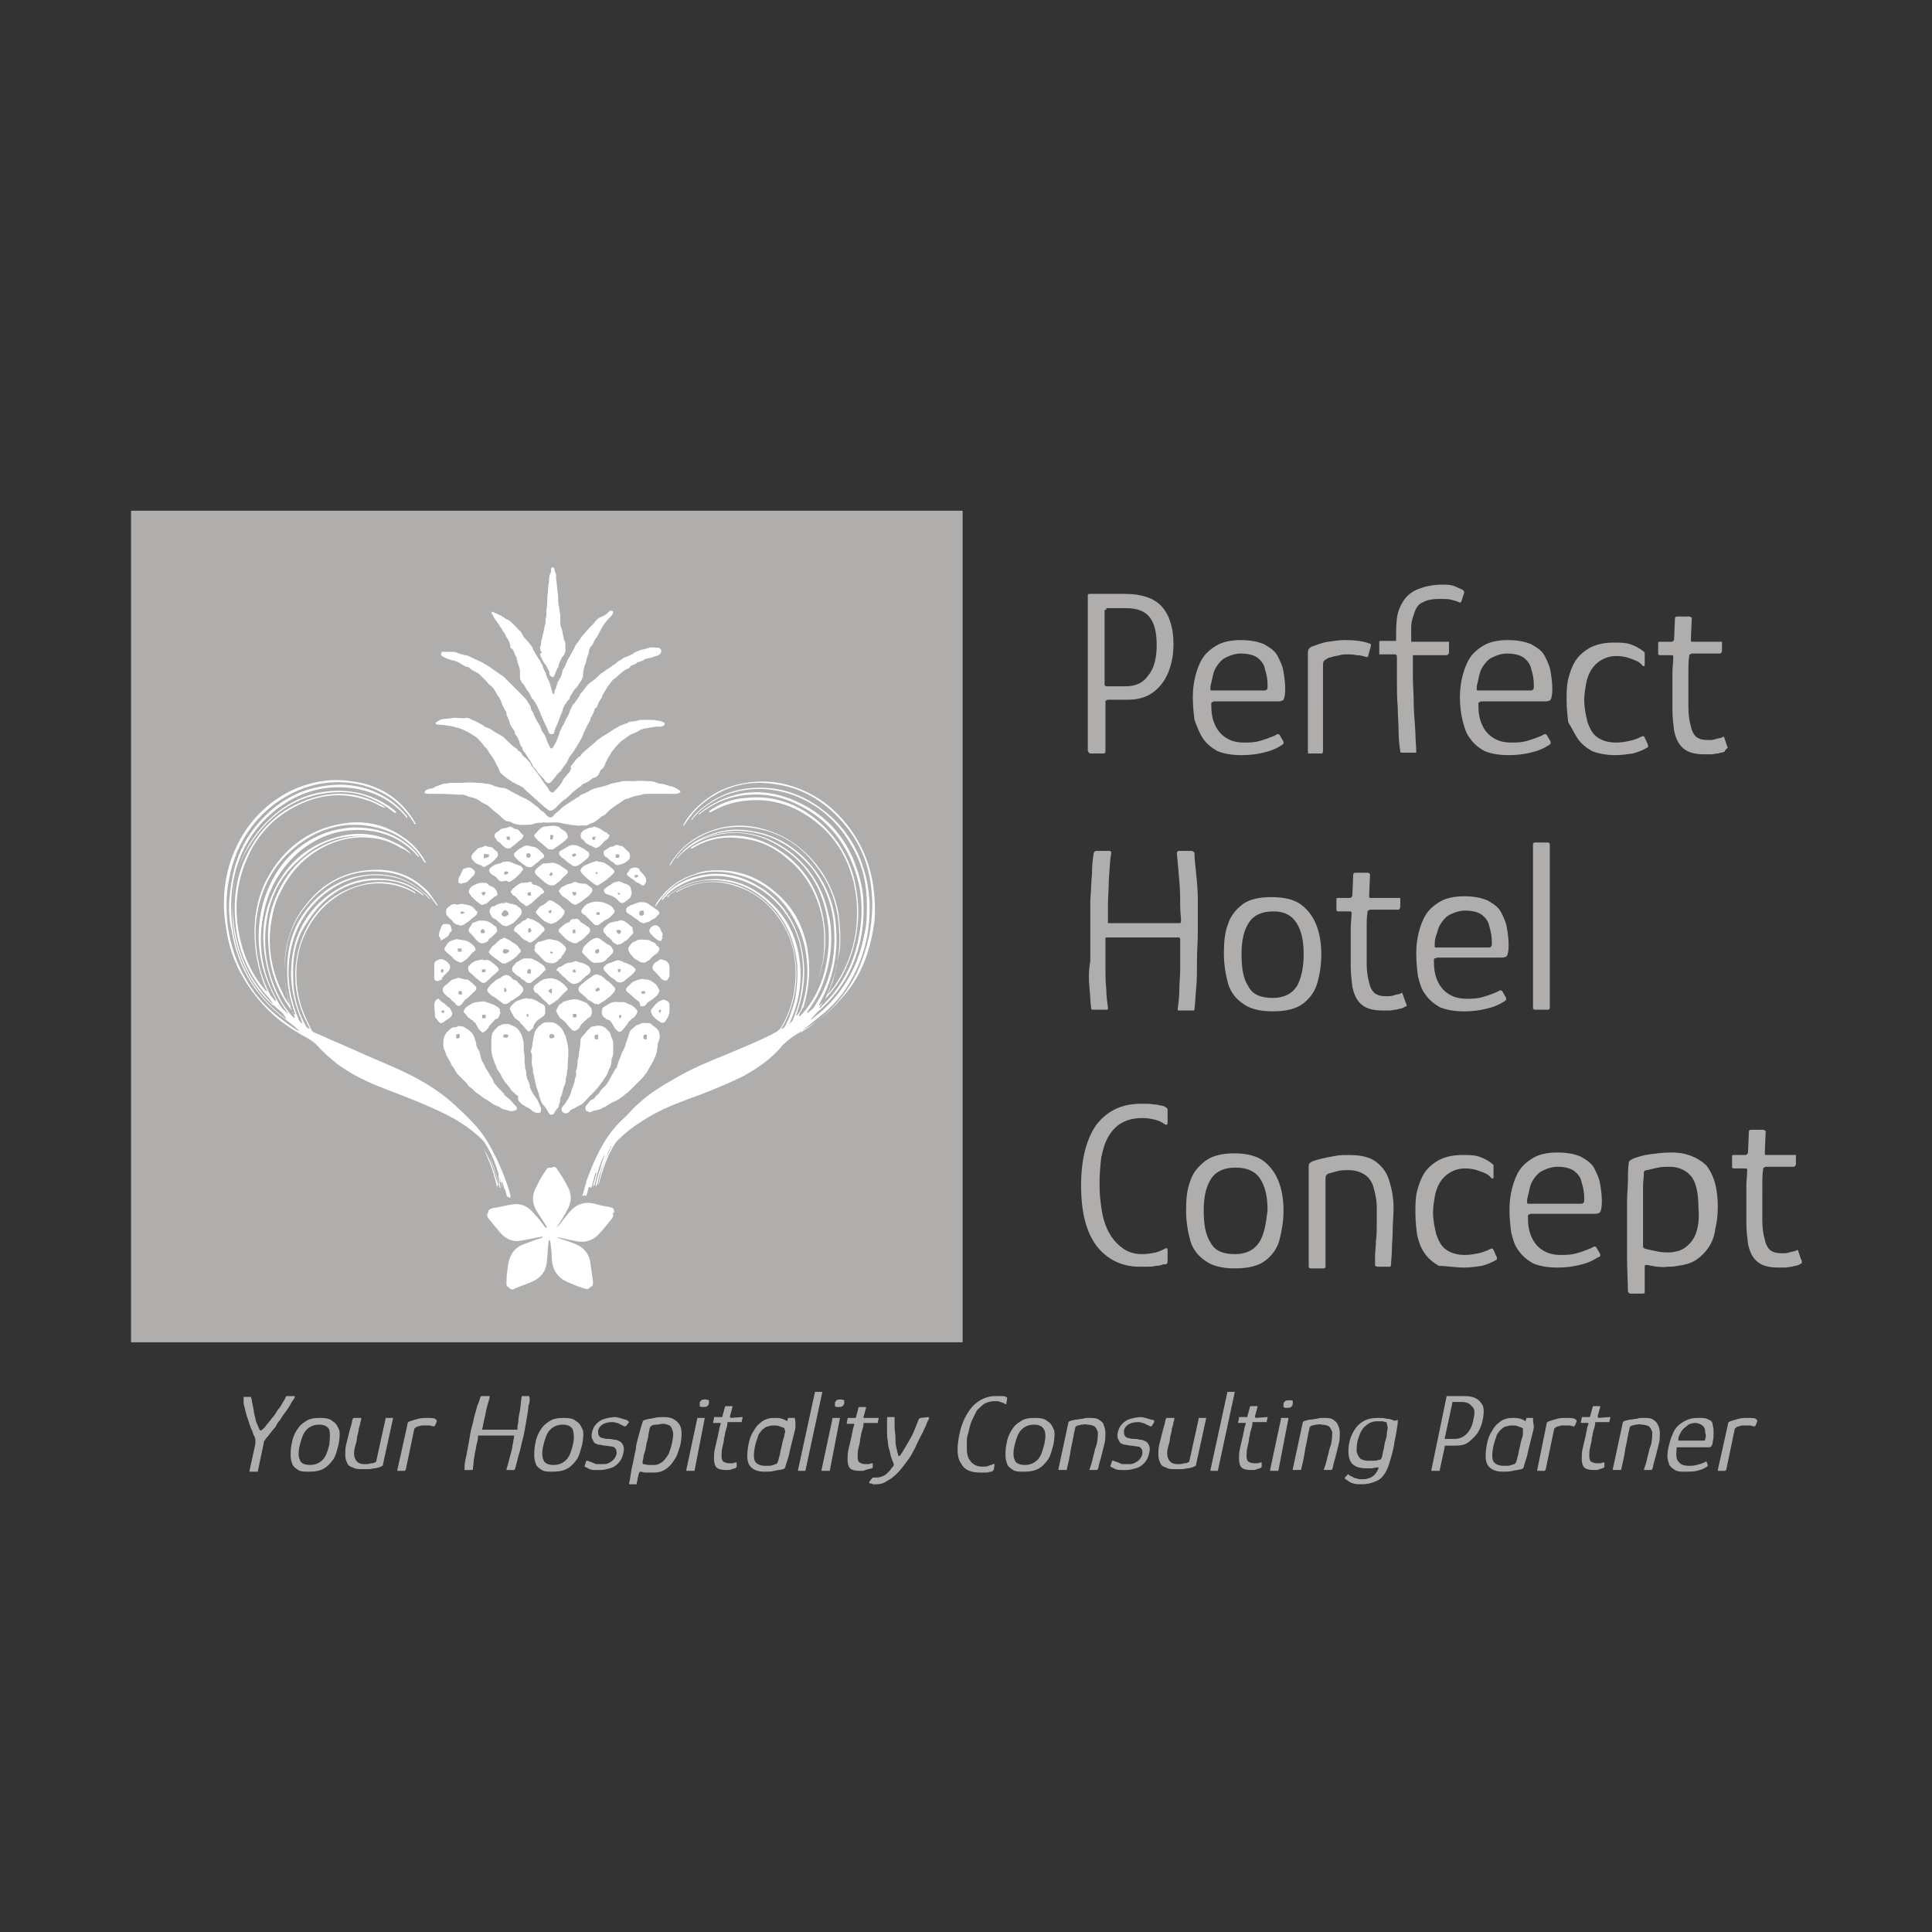 <svg version="1.1" id="Vrstva_1" xmlns="http://www.w3.org/2000/svg" x="0" y="0" viewBox="0 0 230 230" style="enable-background:new 0 0 230 230" xml:space="preserve"><rect x="0" y="0" width="230" height="230" fill="#333333" stroke="none"/><style>.st1{fill:#fff}</style><path d="M129.8 89.7h1.6c.1 0 .2-.1.2-.2v-6c0-.1 0-.1.1-.1 0 0 .1-.1.2-.1h2.4c1.2 0 2.2-.3 3-.9s1.4-1.4 1.8-2.4c.4-1 .6-2.1.6-3.3 0-2-.5-3.5-1.4-4.5s-2.4-1.5-4.4-1.5h-4.2c-.2 0-.2.1-.2.2v18.5c.1.2.2.3.3.3zm1.9-17.1v-.2h2.3c1.3 0 2.2.3 2.8 1s.9 1.8.9 3.4c0 1.5-.3 2.8-1 3.6-.6.9-1.5 1.3-2.7 1.3h-2.3c-.1 0-.2-.1-.2-.2v-8.9h.2zm11.5 15.3c.4.6 1 1.1 1.7 1.5.7.3 1.7.5 2.9.5.9 0 1.8-.1 2.6-.3.9-.2 1.6-.5 2.2-.9.1-.1.2-.1.2-.2v-.2l-.4-.7c-.1-.2-.2-.2-.3-.2s-.2.1-.4.2c-.5.2-1 .4-1.7.6s-1.3.2-1.9.2c-.9 0-1.6-.2-2.2-.6-.6-.4-1-.9-1.3-1.6s-.4-1.4-.4-2.3c0-.2 0-.3.1-.3s.1-.1.2-.1h7.7c.3 0 .5-.1.6-.2.1-.2.2-.6.2-1.3 0-.7-.1-1.4-.2-2-.1-.7-.4-1.3-.7-1.9s-.9-1-1.6-1.4c-.7-.3-1.6-.5-2.8-.5-1.1 0-2.1.2-2.8.6s-1.3.9-1.7 1.5-.7 1.4-.9 2.2c-.2.8-.3 1.6-.3 2.5 0 1 .1 1.9.2 2.7.3.8.6 1.6 1 2.2zm1.2-7.5c.1-.5.3-.9.6-1.3s.6-.7 1.1-.9c.4-.2 1-.4 1.6-.4.9 0 1.6.2 2 .5.5.4.8.8.9 1.4.2.6.3 1.2.3 1.9 0 .3 0 .4-.1.5s-.2.1-.4.1h-6c-.2 0-.3 0-.3-.1v-.4c.1-.4.2-.8.3-1.3zm11.3 9.3h1.7s.1-.1.1-.3V79.1c0-.3.1-.4.2-.5.1-.1.2-.1.3-.2s.3-.1.6-.2.5-.1.9-.2c.3-.1.6-.1.9-.1.3 0 .7 0 1.1.1.4 0 .8.1 1.1.2.1 0 .2.1.2 0 0 0 .1-.1.1-.2l.3-1.1v-.2s-.1-.1-.2-.1c-.8-.3-1.8-.4-2.9-.4-.6 0-1.3.1-2 .2s-1.4.4-2 .6c-.1.1-.3.2-.3.3-.1.1-.1.3-.1.6v11.5c0 .1 0 .2.1.2-.2.1-.2.1-.1.1zm12.6-6c0-1.1-.1-2.1-.1-3.2v-2.9c0-.1-.5.5-.4.5 0 0 .1-.1.2-.1h4.2c.1 0 .1 0 .2-.1 0 0 .1-.1.1-.2v-1.3H168v-1.7c0-.5.1-1 .3-1.5.2-.7.5-1.3 1.1-1.5.5-.3 1.2-.4 2.1-.4.5 0 .9 0 1.3.1s.7.2.9.3c.1 0 .1.1.2 0 0 0 .1-.1.1-.2l.3-.9v-.2l-.2-.2c-.2-.1-.5-.2-.9-.4-.5-.2-1-.2-1.5-.2-1.1 0-2 .2-2.8.5s-1.4.8-1.8 1.4c-.4.6-.7 1.3-.8 2.1-.1.8-.1 1.6-.1 2.5v.2h-1.8c-.1 0-.2 0-.2.1v1.5h1.9c.1 0 .2.1.2.3v2.9c0 1 0 2.1.1 3.1 0 1 .1 2 .1 2.9s.1 1.7.2 2.3c0 .1 0 .2.1.2h1.8v-.2c0-.6-.1-1.3-.1-2.2-.1-1.8-.2-2.4-.2-3.5zm5.8 2c.2.8.4 1.6.9 2.2.4.6 1 1.1 1.7 1.5.7.3 1.7.5 2.9.5.9 0 1.8-.1 2.6-.3.9-.2 1.6-.5 2.2-.9.1-.1.2-.1.2-.2v-.2l-.4-.7c-.1-.2-.2-.2-.3-.2s-.2.1-.4.2c-.5.2-1 .4-1.7.6s-1.3.2-1.9.2c-.9 0-1.6-.2-2.2-.6-.6-.4-1-.9-1.3-1.6s-.4-1.4-.4-2.3c0-.2 0-.3.1-.3s.1-.1.2-.1h7.7c.3 0 .5-.1.6-.2.1-.2.2-.6.2-1.3 0-.7-.1-1.4-.2-2-.1-.7-.4-1.3-.7-1.9s-.9-1-1.6-1.4c-.7-.3-1.6-.5-2.8-.5-1.1 0-2.1.2-2.8.6s-1.3.9-1.7 1.5-.7 1.4-.9 2.2c-.2.8-.3 1.6-.3 2.5 0 1 .1 1.9.3 2.7zm2-5.3c.1-.5.3-.9.6-1.3s.6-.7 1.1-.9c.4-.2 1-.4 1.6-.4.9 0 1.6.2 2 .5.5.4.8.8.9 1.4.2.6.3 1.2.3 1.9 0 .3 0 .4-.1.5s-.2.1-.4.1h-6c-.2 0-.3 0-.3-.1v-.4c.1-.4.2-.8.3-1.3zm11.7 7.5c.4.6 1 1.1 1.7 1.5.7.3 1.7.5 2.8.5.7 0 1.4-.1 2.1-.2.7-.2 1.2-.4 1.7-.7.1 0 .1-.1.1-.1v-.2l-.4-.9c-.1-.2-.2-.2-.4-.1-.4.2-.9.4-1.4.5s-1 .2-1.6.2c-.9 0-1.6-.2-2.2-.6-.6-.4-.9-1-1.2-1.8-.2-.8-.4-1.7-.4-2.7 0-.6.1-1.2.2-1.8.1-.6.3-1.2.6-1.7s.7-.9 1.2-1.2c.5-.3 1.1-.5 1.8-.5.6 0 1.2.1 1.7.3.6.2 1.1.4 1.4.8.1.1.1.1.2.1s.1-.1.1-.2v-1.4l-.2-.2c-.4-.3-.9-.6-1.5-.8-.6-.2-1.2-.2-2-.2-1.1 0-2 .2-2.8.6-.7.4-1.3.9-1.7 1.5s-.7 1.4-.9 2.2c-.2.8-.2 1.7-.2 2.5 0 1 .1 1.9.2 2.7.4.6.7 1.3 1.1 1.9zm17.8 1.2c.1-.1.1-.1 0-.3l-.3-.9c0-.1-.1-.2-.1-.2s-.1 0-.2.1c-.3.1-.5.1-.8.2s-.5.1-.8.1c-.7 0-1.1-.1-1.5-.4-.3-.3-.5-.7-.6-1.2-.2-.7-.3-1.5-.3-2.3v-4.3c0-.6 0-1.2.1-1.8 0-.1 0-.2.1-.2s.1-.1.2-.1h3.3c.1 0 .2 0 .2-.1 0 0 .1-.1.1-.2v-1.1h-3.5c-.1 0-.2 0-.2-.1V76l.1-2.4c0-.1 0-.1-.1-.1l-.1-.1h-1.6c-.1 0-.2.1-.2.2l-.1 2.4c0 .1 0 .2-.1.3 0 0-.1.1-.2.1h-1.4c-.1 0-.2 0-.2.1v1.4s.1.1.2.1h1.4c.2 0 .2.1.2.2 0 .6-.1 1.2-.1 1.8v4.5c0 .9.1 1.7.2 2.5.2.9.5 1.6 1.1 2.1s1.4.7 2.6.7h.7c.3 0 .5-.1.8-.1.3-.1.5-.1.8-.2.1-.3.3-.4.3-.4zm-75.9 28.5c.1 1 .1 1.8.2 2.4 0 .1 0 .1.1.2h1.8c.1 0 .1-.1.1-.2-.1-.8-.2-1.5-.2-2.3-.1-.8-.1-1.6-.1-2.3v-3.6c0-.1 0-.2.1-.2h8.7s.1.1.1.2v3.6c0 .8-.1 1.5-.1 2.4 0 .8-.1 1.6-.2 2.3 0 .1 0 .2.1.2h1.8c.1 0 .1-.1.1-.2.1-.6.1-1.5.2-2.4.1-1 .1-2.1.1-3.3 0-1.2.1-2.4.1-3.6v-3.6c0-1.2-.1-2.2-.2-3.2s-.2-1.8-.2-2.4c0-.1 0-.1-.1-.2-.1 0-.1-.1-.2-.1h-1.6c-.1 0-.1.1-.2.2.1 1.2.2 2.3.3 3.4s.1 2.1.1 2.9.1 1.4.1 1.8c0 .1 0 .2-.1.3h-8.6v-2.2c0-.8.1-1.8.1-2.9.1-1.1.1-2.2.3-3.3 0-.1-.1-.2-.2-.2h-1.6c-.1 0-.1 0-.2.1 0 0-.1.1-.1.2-.1.6-.2 1.4-.2 2.4-.1 1-.1 2-.2 3.2v7.2c-.2 1.1-.2 2.2-.1 3.2zm18.3-10c-.8.6-1.5 1.4-1.8 2.4-.4 1-.5 2.2-.5 3.5s.2 2.5.5 3.6c.3 1 .9 1.8 1.8 2.4.8.6 2 .9 3.5.9 1.6 0 2.8-.3 3.6-.9s1.4-1.4 1.7-2.4.5-2.2.5-3.5-.2-2.5-.6-3.5c-.4-1-1-1.8-1.8-2.4s-2-.9-3.5-.9c-1.4 0-2.5.2-3.4.8zm6.3 2.2c.6.9.9 2.1.9 3.8 0 1.6-.3 2.9-.8 3.8-.6.9-1.5 1.4-2.9 1.4s-2.4-.4-2.9-1.4c-.6-.9-.8-2.2-.8-3.8 0-1.7.3-2.9.9-3.8.6-.9 1.6-1.3 2.9-1.3 1.2 0 2.1.4 2.7 1.3zm12.7 8.6c0-.1-.1-.2-.1-.2s-.1 0-.2.1c-.3.1-.5.1-.8.2s-.5.1-.8.1c-.7 0-1.1-.1-1.5-.4-.3-.3-.5-.7-.6-1.2-.2-.7-.3-1.5-.3-2.3v-4.3c0-.6 0-1.2.1-1.8 0-.1 0-.2.1-.2s.1-.1.2-.1h3.3c.1 0 .2 0 .2-.1 0 0 .1-.1.1-.2v-1.1h-3.5c-.1 0-.2 0-.2-.1v-.3l.1-2.4c0-.1 0-.1-.1-.1l-.1-.1h-1.6c-.1 0-.2.1-.2.2l-.1 2.4c0 .1 0 .2-.1.3 0 0-.1.1-.2.1h-1.4c-.1 0-.2 0-.2.1v1.4s.1.1.2.1h1.4c.2 0 .2.1.2.2 0 .6-.1 1.2-.1 1.8v4.5c0 .9.1 1.7.2 2.5.2.9.5 1.6 1.1 2.1s1.4.7 2.6.7h.7c.3 0 .5-.1.8-.1.3-.1.5-.1.8-.2.2-.1.3-.2.4-.2.1-.1.1-.1 0-.3l-.4-1.1zm4.1-4.4h7.7c.3 0 .5-.1.6-.2.1-.2.2-.6.2-1.3 0-.7-.1-1.4-.2-2-.1-.7-.4-1.3-.7-1.9s-.9-1-1.6-1.4c-.7-.3-1.6-.5-2.8-.5-1.1 0-2.1.2-2.8.6s-1.3.9-1.7 1.5-.7 1.4-.9 2.2c-.2.8-.3 1.6-.3 2.5 0 1 .1 1.9.2 2.7.2.8.4 1.6.9 2.2.4.6 1 1.1 1.7 1.5.7.3 1.7.5 2.9.5.9 0 1.8-.1 2.6-.3.9-.2 1.6-.5 2.2-.9.1-.1.2-.1.2-.2v-.2l-.4-.7c-.1-.2-.2-.2-.3-.2s-.2.1-.4.2c-.5.2-1 .4-1.7.6s-1.3.2-1.9.2c-.9 0-1.6-.2-2.2-.6-.6-.4-1-.9-1.3-1.6s-.4-1.4-.4-2.3c0-.2 0-.3.1-.3.2 0 .2-.1.3-.1zm-.3-1.7c0-.4.1-.8.3-1.3.1-.5.3-.9.6-1.3s.6-.7 1.1-.9c.4-.2 1-.4 1.6-.4.9 0 1.6.2 2 .5.5.4.8.8.9 1.4.2.6.3 1.2.3 1.9 0 .3 0 .4-.1.5s-.2.1-.4.1h-6c-.2 0-.3 0-.3-.1v-.4zm11.9-12c-.1 0-.2.1-.2.2V120c0 .1.1.2.2.2h1.6c.1 0 .2-.1.2-.2v-19.5c0-.1-.1-.2-.2-.2h-1.6zM139 150.1v-1.2c0-.2 0-.3-.1-.3s-.2 0-.3.1c-.2.1-.6.3-1 .4-.5.1-1 .2-1.6.2-.9 0-1.6-.2-2.2-.6-.6-.4-1.1-.9-1.5-1.5s-.7-1.3-.9-2-.3-1.5-.4-2.3c-.1-.8-.1-1.5-.1-2.2 0-1 .1-2 .2-2.9.2-.9.4-1.7.8-2.4s.9-1.3 1.6-1.7c.7-.4 1.5-.6 2.5-.6.6 0 1.1.1 1.5.2.5.1.8.3 1.1.5s.4.1.4-.2v-1.4c0-.1 0-.2-.1-.3s-.2-.1-.3-.2c-.3-.1-.6-.1-.9-.2-.4 0-.7-.1-1.1-.1h-.8c-2.2 0-3.9.8-5.2 2.4-1.2 1.6-1.9 4.1-1.9 7.3s.6 5.6 1.9 7.3c1.3 1.6 3 2.4 5.1 2.4h.8c.3 0 .7 0 1.1-.1.4 0 .7-.1.9-.2.4.1.5-.1.5-.4zm13.8-6c0-1.3-.2-2.5-.6-3.5-.4-1-1-1.8-1.8-2.4-.8-.6-2-.9-3.5-.9-1.4 0-2.6.3-3.4.9-.8.6-1.5 1.4-1.8 2.4-.4 1-.5 2.2-.5 3.5s.2 2.5.5 3.6c.3 1 .9 1.8 1.8 2.4.8.6 2 .9 3.5.9 1.6 0 2.8-.3 3.6-.9.8-.6 1.4-1.4 1.7-2.4.3-1.2.5-2.3.5-3.6zm-2.9 3.8c-.6.9-1.5 1.4-2.9 1.4s-2.4-.4-2.9-1.4c-.6-.9-.8-2.2-.8-3.8 0-1.7.3-2.9.9-3.8.6-.9 1.6-1.3 2.9-1.3 1.3 0 2.3.4 2.9 1.3.6.9.9 2.1.9 3.8-.2 1.6-.4 2.9-1 3.8zm13.9-.2c0 .7-.1 1.3-.1 1.8v1.2c.1 0 .2.1.3.1h1.5s.1-.1.1-.3c0-.4.1-1 .1-1.7s.1-1.5.1-2.4.1-1.7.1-2.6c0-1.2-.2-2.2-.5-3.2s-.8-1.7-1.6-2.3-1.9-.8-3.3-.8c-.5 0-1 0-1.5.1-.6.1-1.1.2-1.5.3-.5.1-.8.2-1.1.3s-.4.2-.5.3-.1.2-.1.3v12c0 .1.1.2.2.2h1.6c.1 0 .2-.1.2-.2v-10.4c0-.2 0-.4.1-.5s.2-.2.3-.2c.3-.1.7-.2 1.1-.3.4-.1.8-.1 1.2-.1.8 0 1.4.2 1.9.5s.9.8 1.1 1.5c.2.7.4 1.5.4 2.5v2.1c0 .4 0 1.2-.1 1.8zm10.5 3.2c.7 0 1.4-.1 2.1-.2.7-.2 1.2-.4 1.7-.7.1 0 .1-.1.1-.1v-.2l-.4-.9c-.1-.2-.2-.2-.4-.1-.4.2-.9.4-1.4.5s-1 .2-1.6.2c-.9 0-1.6-.2-2.2-.6-.6-.4-.9-1-1.2-1.8-.2-.8-.4-1.7-.4-2.7 0-.6.1-1.2.2-1.8.1-.6.3-1.2.6-1.7s.7-.9 1.2-1.2 1.1-.5 1.8-.5c.6 0 1.2.1 1.7.3.6.2 1.1.4 1.4.8.1.1.1.1.2.1s.1-.1.1-.2v-1.4l-.2-.2c-.4-.3-.9-.6-1.5-.8s-1.2-.2-2-.2c-1.1 0-2 .2-2.8.6-.7.4-1.3.9-1.7 1.5s-.7 1.4-.9 2.2-.2 1.7-.2 2.5c0 1 .1 1.9.2 2.7.2.8.4 1.5.9 2.2.4.6 1 1.1 1.7 1.5.9 0 1.9.2 3 .2zm16.2-1.4v-.2l-.4-.7c-.1-.2-.2-.2-.3-.2s-.2.1-.4.2c-.5.2-1 .4-1.7.6-.7.2-1.3.2-1.9.2-.9 0-1.6-.2-2.2-.6-.6-.4-1-.9-1.3-1.6-.3-.7-.4-1.4-.4-2.3 0-.2 0-.3.1-.3s.1-.1.2-.1h7.7c.3 0 .5-.1.6-.2.1-.2.2-.6.2-1.3s-.1-1.4-.2-2c-.1-.7-.4-1.3-.7-1.9-.3-.6-.9-1-1.6-1.4-.7-.3-1.6-.5-2.8-.5-1.1 0-2.1.2-2.8.6-.7.4-1.3.9-1.7 1.5s-.7 1.4-.9 2.2-.3 1.6-.3 2.5c0 1 .1 1.9.2 2.7.2.8.4 1.6.9 2.2.4.6 1 1.1 1.7 1.5.7.3 1.7.5 2.9.5.9 0 1.8-.1 2.6-.3.9-.2 1.6-.5 2.2-.9.2-.1.3-.1.3-.2zm-8.4-8c.1-.5.3-.9.6-1.3s.6-.7 1.1-.9c.4-.2 1-.4 1.6-.4.9 0 1.6.2 2 .5.5.4.8.8.9 1.4.2.6.3 1.2.3 1.9 0 .3 0 .4-.1.5s-.2.1-.4.1h-6c-.2 0-.3 0-.3-.1v-.4c.1-.4.2-.9.3-1.3zm16.9-4.3c-.9 0-1.7.1-2.5.2s-1.4.3-2 .5c-.2.1-.4.2-.5.3s-.1.2-.1.3c-.1.6-.1 1.3-.1 2.1 0 .7-.1 1.5-.1 2.3v7c0 1.4.1 2.7.1 3.8 0 .1 0 .1.1.2 0 0 .1.1.2.1h1.4c.2 0 .2 0 .3-.1v-3.1c0-.1 0-.2.1-.2h.3c.3.1.6.1 1 .2.4 0 .9.1 1.3 0 .4 0 .8 0 1.2-.1.8-.1 1.6-.3 2.2-.7.6-.4 1.1-.9 1.5-1.5s.7-1.3.8-2.2c.2-.8.3-1.7.3-2.6 0-2.3-.5-3.9-1.4-5-1-.9-2.3-1.5-4.1-1.5zm3 9.3c-.2.7-.5 1.2-.9 1.6-.4.4-.7.6-1.2.8-.4.1-.8.2-1.2.2s-.8 0-1.3-.1-1-.2-1.4-.3c-.1 0-.2-.1-.3-.1-.1-.1-.1-.2-.1-.3v-7c0-.6.1-1.2.1-1.7 0-.1 0-.2.1-.2.1-.1.2-.1.3-.1.4-.1.8-.2 1.3-.3s.9-.1 1.4-.1c1 0 1.9.4 2.5 1.1.6.7.9 2 .9 3.9.1 1 0 1.9-.2 2.6zm12.4 3.4-.3-.9c0-.1-.1-.2-.1-.2s-.1 0-.2.1c-.3.1-.5.1-.8.2-.3.1-.5.1-.8.1-.7 0-1.1-.1-1.5-.4-.3-.3-.5-.7-.6-1.2-.2-.7-.3-1.5-.3-2.3V141c0-.6 0-1.2.1-1.8 0-.1 0-.2.1-.2s.1-.1.2-.1h3.3c.1 0 .2 0 .2-.1 0 0 .1-.1.1-.2v-1.1h-3.5c-.1 0-.2 0-.2-.1v-.3l.1-2.4c0-.1 0-.1-.1-.1l-.1-.1h-1.6c-.1 0-.2.1-.2.2l-.1 2.4c0 .1 0 .2-.1.3 0 0-.1.1-.2.1h-1.4c-.1 0-.2 0-.2.1v1.4s.1.1.2.1h1.4c.2 0 .2.1.2.2 0 .6-.1 1.2-.1 1.8v4.5c0 .9.1 1.7.2 2.5.2.9.5 1.6 1.1 2.1s1.4.7 2.6.7h.7c.3 0 .5-.1.8-.1.3-.1.5-.1.8-.2.2-.1.3-.2.4-.2 0-.3 0-.4-.1-.5zM35.1 166.3v-.1h-1l-.1.1c0 .1-.1.3-.3.6s-.3.6-.6.9c-.2.3-.4.7-.7 1-.1.1-.2.3-.4.5-.1.2-.3.3-.4.5s-.3.3-.4.4c-.1.1-.1.1-.2.1l-.1-.1c-.1-.2-.2-.5-.3-.7-.1-.2-.2-.5-.2-.7-.1-.3-.2-.7-.2-1-.1-.3-.1-.6-.2-.9 0-.3-.1-.4-.1-.5v-.1H29v.6c0 .3.1.6.2 1s.2.8.4 1.3c0 .1.1.2.1.4.1.1.1.3.2.5s.2.3.2.5c.1.2.1.3.2.4 0 .1.1.2.1.4v.5l-.7 3.2v.1h1v-.1l.7-3.3c0-.1 0-.2.1-.3s.1-.2.2-.3.3-.3.4-.5c.2-.2.3-.4.5-.6.2-.2.3-.4.4-.6.1-.2.2-.3.3-.4.3-.5.6-.9.9-1.3.3-.4.4-.7.6-1 .2-.3.3-.4.3-.5zm4.5 2.9c-.3-.3-.8-.4-1.5-.4s-1.3.1-1.7.4c-.5.3-.8.6-1.1 1.1s-.5 1-.6 1.7c-.1.5-.1.9-.1 1.3s.1.7.2 1c.1.3.4.5.7.7s.8.2 1.3.2c.7 0 1.3-.1 1.8-.4.5-.3.8-.7 1.1-1.1.3-.5.4-1 .6-1.7.1-.6.2-1.2.1-1.7-.2-.5-.4-.9-.8-1.1zm-.4 2.8c-.2.8-.4 1.4-.8 1.8-.4.4-.9.6-1.5.6s-1.1-.2-1.2-.6c-.2-.4-.2-1 0-1.8s.4-1.4.8-1.8c.4-.4.9-.6 1.5-.6s1 .2 1.2.6c.1.4.1 1 0 1.8zm7.6-3.2h-.9v.1l-1.1 5c0 .1-.1.2-.2.2-.1.1-.3.1-.4.1-.1 0-.3.1-.5.1h-.3c-.6 0-.9-.2-1.1-.6-.2-.4-.2-.9 0-1.6.1-.3.2-.7.2-1 .1-.4.2-.7.2-1 .1-.3.2-.6.2-.8.1-.2.1-.4.1-.4v-.1h-.9l-.1.1c-.1.2-.1.5-.2.8-.1.3-.2.7-.3 1.1l-.3 1.2c-.1.4-.1.8-.1 1.2s.1.7.2.9c.1.3.3.5.7.6.3.2.7.2 1.2.2h.7c.3 0 .5-.1.7-.1s.4-.1.5-.1c.2-.1.3-.1.4-.2.1 0 .1-.1.1-.2l1.2-5.5c.1.1.1.1 0 0 .1 0 0 0 0 0zm4 0c-.3 0-.6 0-1 .1s-.7.2-1 .3c-.1 0-.1.1-.2.1 0 0-.1.1-.1.3l-1.2 5.4v.1h.9s0-.1.1-.1l1-4.8c0-.1.1-.2.1-.2.1 0 .1-.1.1-.1.1 0 .2-.1.3-.1s.3-.1.4-.1h.9c.2 0 .3.1.5.1h.1l.1-.1.2-.5v-.1l-.1-.1c-.1-.2-.6-.2-1.1-.2zm12.2-2.6h-.9v.1c-.1.5-.1 1.1-.2 1.6s-.2 1-.2 1.4c-.1.4-.1.7-.1.8s0 .1-.1.1h-4.1v-.1c.1-.2.1-.5.2-.9s.2-.9.3-1.4.3-1 .4-1.5c0-.1 0-.1-.1-.1h-.9l-.1.1c-.1.3-.2.7-.4 1.1-.1.5-.3 1-.4 1.5-.1.6-.3 1.1-.4 1.7-.1.6-.2 1.2-.3 1.7-.1.6-.2 1.1-.3 1.5-.1.5-.1.8-.1 1.1v.1h.9s.1 0 .1-.1c0-.4.1-.7.1-1.1.1-.4.1-.8.2-1.1.1-.4.1-.7.2-1 .1-.3.1-.5.1-.7 0-.1 0-.1.1-.1h4.2v.1c0 .2-.1.4-.1.7-.1.3-.1.6-.2 1s-.2.7-.3 1.1c-.1.4-.2.8-.3 1.1v.1h.9l.1-.1c.1-.3.2-.7.3-1.1.1-.5.3-1 .4-1.5.1-.6.3-1.1.4-1.7.1-.6.2-1.1.3-1.7.1-.6.2-1.1.2-1.5.2-.5.2-.8.1-1.2.1 0 .1 0 0 0 .1 0 .1 0 0 0zm5.6 3c-.3-.3-.8-.4-1.5-.4s-1.3.1-1.7.4c-.5.3-.8.6-1.1 1.1-.3.5-.5 1-.6 1.7-.1.5-.1.9-.1 1.3s.1.7.2 1c.1.3.4.5.7.7s.8.2 1.3.2c.7 0 1.3-.1 1.8-.4.5-.3.8-.7 1.1-1.1.3-.5.4-1 .6-1.7.1-.6.2-1.2.1-1.7-.2-.5-.4-.9-.8-1.1zm-.4 2.8c-.2.8-.4 1.4-.8 1.8-.4.4-.9.6-1.5.6s-1.1-.2-1.2-.6c-.2-.4-.2-1 0-1.8s.4-1.4.8-1.8c.4-.4.9-.6 1.5-.6s1 .2 1.2.6c.1.4.2 1 0 1.8zm6.7-2.7c.1 0 0 0 0 0-.2-.2-.3-.3-.5-.3-.2-.1-.4-.1-.6-.2-.2 0-.4-.1-.5-.1-.5 0-.9.1-1.3.2s-.7.3-1 .6-.4.6-.5.9c-.1.4-.1.7 0 .9s.2.4.3.5c.2.1.4.2.6.2s.4.1.6.1c.3 0 .6.1.8.1.2 0 .4.1.5.3.1.1.1.3.1.6-.1.3-.2.5-.4.7-.2.2-.4.3-.6.4-.2.1-.5.1-.7.1h-.6c-.2 0-.4-.1-.6-.2-.2-.1-.4-.1-.5-.2h-.2l-.2.6v.1l.6.3c.2.1.5.1.7.1h.6c.4 0 .7-.1 1.1-.2.4-.1.7-.3 1-.6s.5-.7.6-1.2c.1-.4.1-.6 0-.9-.1-.2-.2-.4-.4-.5-.2-.1-.4-.2-.6-.2s-.4-.1-.7-.1c-.2 0-.5 0-.7-.1-.2 0-.4-.1-.5-.3-.1-.1-.1-.3-.1-.6.1-.3.2-.5.5-.7s.7-.3 1.2-.3c.1 0 .3 0 .5.1.2 0 .3.1.5.2s.3.1.4.2h.2l.4-.5c0 .1 0 0 0 0zm4.2-.6c-.4 0-.8 0-1.2.1-.4.1-.7.1-1 .2-.1 0-.2.1-.3.1 0 0-.1.1-.1.2-.1.3-.2.6-.3 1-.1.4-.2.7-.3 1.1-.1.4-.2.7-.2 1.1-.2.8-.3 1.6-.5 2.3-.1.7-.2 1.3-.3 1.8v.1h.9v-.1c0-.2.1-.3.1-.5s.1-.3.1-.5c0-.1.1-.2.1-.3l.1-.1h.1c.1 0 .3.1.5.1H78c.5 0 1-.2 1.4-.5s.7-.7 1-1.2.4-1 .6-1.6c.2-1.1.2-1.9-.1-2.4-.4-.6-1-.9-1.8-.9zm.9 3.1c-.1.5-.3 1-.4 1.3-.2.3-.4.6-.6.8s-.4.3-.6.4c-.2.1-.4.1-.6.1h-.6c-.2 0-.4-.1-.6-.1 0 0-.1 0-.1-.1v-.2c0-.1.1-.3.1-.5s.1-.5.2-.8.1-.6.2-1c.1-.3.2-.7.2-1 .1-.3.1-.6.2-.8 0 0 0-.1.1-.1l.1-.1c.2-.1.4-.1.6-.1s.5-.1.7-.1c.3 0 .6.1.8.2.2.1.3.4.4.7.1.4 0 .8-.1 1.4zm3.9-3h-.8c-.1 0-.1 0-.1.1l-1.3 6.1c0 .1 0 .1.1.1h.8c.1 0 .1 0 .1-.1l1.2-6.2c0 .1 0 .1 0 0zm.1-2.2c-.2 0-.4 0-.5.1s-.2.2-.2.3v.4c.1.1.2.1.4.1s.4 0 .5-.1.2-.2.2-.4v-.3c-.1 0-.2-.1-.4-.1zm3 2.2c-.1 0-.1 0 0 0-.1-.1-.1-.1-.1-.2l.3-1.1v-.1h-.8s-.1 0-.1.1l-.3 1.1c0 .1 0 .1-.1.1H85v.1l-.1.5v.1h.8c.1 0 .1 0 .1.1-.1.3-.2.6-.2.8-.1.3-.1.6-.2.9-.1.4-.2.9-.3 1.3-.1.4-.1.8-.1 1.2s.1.8.3 1c.2.2.6.3 1.1.3h.3c.1 0 .3 0 .4-.1.1 0 .3-.1.4-.1.2-.1.2-.2.2-.2v-.5h-.1c-.1 0-.3.1-.4.1h-.4c-.3 0-.5-.1-.7-.2-.1-.1-.2-.3-.2-.6 0-.4 0-.7.1-1.1.1-.4.2-.8.2-1.1.1-.3.1-.6.2-.9.1-.3.2-.6.2-.9v-.1h1.7v-.1l.1-.4v-.1h-.1l-1.3.1zm7.6 0h-.8v.1l-.1.3c-.1-.1-.3-.2-.6-.3-.3-.1-.6-.1-.8-.1-.3 0-.6 0-.9.1s-.6.2-.9.5c-.3.2-.6.6-.8 1-.3.4-.5 1-.6 1.6-.2 1.1-.2 1.9.1 2.4.3.5.9.8 1.8.8.4 0 .8 0 1.2-.1.4-.1.7-.1 1-.2.1 0 .2-.1.2-.1s.1-.1.1-.2c.1-.4.3-.9.4-1.3.1-.5.2-.9.3-1.3l.3-1.2c.1-.4.2-.7.2-1 0-.5 0-.7-.1-1 .1.1.1 0 0 0zm-1.2 1.9c0 .2-.1.5-.2.8s-.1.6-.2.9c-.1.3-.1.6-.2.9-.1.3-.1.5-.2.7 0 .1-.1.2-.1.2l-.1.1c-.1 0-.2 0-.3.1-.1 0-.3.1-.5.1h-.5c-.6 0-1-.2-1.2-.5s-.2-1 0-1.9c.1-.5.3-.9.4-1.3.2-.3.4-.6.6-.7.2-.2.4-.3.6-.3.2-.1.4-.1.6-.1.3 0 .5 0 .7.1s.4.1.5.2c.1 0 .1.1.1.1v.1c.1.1.1.3 0 .5zm4.5-5h-.8c-.1 0-.1 0-.1.1l-2 9.2c0 .1 0 .1.1.1h.7c.1 0 .1 0 .1-.1l2-9.3c.1 0 .1 0 0 0zm2.2.9c-.2 0-.4 0-.5.1s-.2.2-.2.3v.4c.1.1.2.1.4.1s.4 0 .5-.1.2-.2.2-.4v-.3s-.2-.1-.4-.1zm-.1 2.2h-.8c-.1 0-.1 0-.1.1l-1.3 6.1c0 .1 0 .1.1.1h.8c.1 0 .1 0 .1-.1l1.2-6.2c.1.1.1.1 0 0zm3.9 5.9v-.5h-.1c-.1 0-.3.1-.4.1h-.4c-.3 0-.5-.1-.7-.2-.1-.1-.2-.3-.2-.6 0-.4 0-.7.1-1.1.1-.4.2-.8.2-1.1.1-.3.1-.6.2-.9.1-.3.2-.6.2-.9v-.1h1.7v-.1l.1-.4v-.1h-1.8v-.1l.3-1.1v-.1h-.8s-.1 0-.1.1l-.3 1.1c0 .1 0 .1-.1.1h-.9v.1l-.1.5v.1h.8c.1 0 .1 0 .1.1-.1.3-.2.6-.2.8-.1.3-.1.6-.2.9-.1.4-.2.9-.3 1.3-.1.4-.1.8-.1 1.2s.1.8.3 1c.2.2.6.3 1.1.3h.3c.1 0 .3 0 .4-.1.1 0 .3-.1.4-.1.4-.1.5-.1.5-.2zm5.7-5.9c-.1 0-.1 0 0 0-.1 0-.1.1-.2.1l-.6 1.5c-.2.5-.5 1-.8 1.5s-.5.9-.8 1.3c-.1.1-.1.2-.2.1-.1 0-.1-.1-.1-.2-.1-.2-.1-.5-.2-.8-.1-.4-.1-.7-.1-1.2 0-.4-.1-.8-.1-1.2v-1.2h-.8c-.1 0-.1.1-.1.2v1.4c0 .5 0 .9.1 1.3 0 .4.1.8.2 1.1s.1.6.2.8.1.4.2.5c0 .1.1.2.1.3s0 .2-.1.3-.2.2-.3.4l-.4.4c-.2.2-.4.3-.7.4-.2.1-.5.1-.7.1h-.2c-.1 0-.1 0-.2.1l-.3.4c-.1.1 0 .2.1.2s.2 0 .3.1h.4c.5 0 .9-.1 1.3-.4.4-.2.8-.5 1.2-.9.4-.4.7-.8 1-1.2s.6-.8.8-1.2c.2-.4.4-.7.5-1l.6-1.2c.2-.3.3-.7.5-1 .1-.3.2-.6.4-.9 0-.1 0-.2-.1-.2l-.9.1zm10.2-1.7.1-.6v-.1l-.1-.1c-.1 0-.2-.1-.4-.1h-.9c-1 0-1.9.4-2.7 1.2-.7.8-1.3 1.9-1.6 3.4-.3 1.5-.3 2.7.2 3.4.4.8 1.2 1.1 2.2 1.1h.9c.2 0 .3-.1.5-.1.1 0 .2-.1.3-.2l.1-.6v-.1h-.2c-.1.1-.3.1-.5.2s-.5.1-.8.1c-.4 0-.7-.1-1-.3s-.4-.4-.6-.7c-.1-.3-.2-.6-.2-1v-1.1c0-.4.1-.7.2-1 .1-.5.2-.9.4-1.4l.6-1.2c.3-.3.6-.6.9-.8.4-.2.8-.3 1.2-.3.3 0 .5 0 .7.1s.4.1.5.2c.1.1.2.1.2 0zm4.9 2.1c-.3-.3-.8-.4-1.5-.4s-1.3.1-1.7.4c-.5.3-.8.6-1.1 1.1-.3.5-.5 1-.6 1.7-.1.5-.1.9-.1 1.3s.1.7.2 1 .4.5.7.7c.3.2.8.2 1.3.2.7 0 1.3-.1 1.8-.4.5-.3.8-.7 1.1-1.1.3-.5.4-1 .6-1.7.1-.6.2-1.2.1-1.7-.2-.5-.4-.9-.8-1.1zm-.4 2.8c-.2.8-.4 1.4-.8 1.8-.4.4-.9.6-1.5.6s-1.1-.2-1.2-.6c-.2-.4-.2-1 0-1.8s.4-1.4.8-1.8c.4-.4.9-.6 1.5-.6s1 .2 1.2.6.2 1 0 1.8zm6.5-3c-.3-.2-.7-.2-1.2-.2-.2 0-.5 0-.7.1-.3 0-.5.1-.8.1-.2 0-.4.1-.5.1s-.2.1-.3.1l-.1.1c-.2.9-.4 1.9-.6 2.8-.2.9-.4 1.9-.6 2.8v.1h1v-.1c.2-.8.4-1.7.5-2.5.2-.8.3-1.6.5-2.4 0-.1.1-.2.1-.2.1 0 .1-.1.2-.1.2 0 .3-.1.5-.1s.4-.1.6 0c.4 0 .7.1.9.2.2.2.3.4.4.7 0 .3 0 .7-.1 1.2 0 .2-.1.4-.2.7-.1.3-.1.5-.2.8-.1.3-.1.5-.2.8-.1.3-.1.5-.2.6 0 .2-.1.3-.1.3 0 .1 0 .1.1.1h.8l.1-.1c.1-.2.1-.5.2-.8.1-.3.2-.7.3-1.1l.3-1.2c.1-.4.1-.8.1-1.2s-.1-.7-.2-.9c0-.3-.3-.5-.6-.7zm6.2 0c-.2-.1-.4-.1-.6-.2-.2 0-.4-.1-.5-.1-.5 0-.9.1-1.3.2s-.7.3-1 .6-.4.6-.5.9c-.1.4-.1.7 0 .9s.2.4.3.5c.2.1.4.2.6.2.2 0 .4.1.6.1.3 0 .6.1.8.1s.4.1.5.3c.1.1.1.3.1.6-.1.3-.2.5-.4.7s-.4.3-.6.4c-.2.1-.5.1-.7.1h-.6c-.2 0-.4-.1-.6-.2-.2-.1-.4-.1-.5-.2h-.2l-.2.6v.1l.6.3c.2.1.5.1.7.1h.6c.4 0 .7-.1 1.1-.2.4-.1.7-.3 1-.6s.5-.7.6-1.2c.1-.4.1-.6 0-.9-.1-.2-.2-.4-.4-.5s-.4-.2-.6-.2-.4-.1-.7-.1c-.2 0-.5 0-.7-.1-.2 0-.4-.1-.5-.3-.1-.1-.1-.3-.1-.6.1-.3.2-.5.5-.7s.7-.3 1.2-.3c.1 0 .3 0 .5.1.2 0 .3.1.5.2s.3.1.4.2h.2l.3-.5v-.2s-.2-.1-.4-.1zm6.6-.2h-.9v.1l-1.1 5c0 .1-.1.2-.2.2-.1.1-.3.1-.4.1-.1 0-.3.1-.5.1h-.3c-.6 0-.9-.2-1.1-.6-.2-.4-.2-.9 0-1.6.1-.3.2-.7.2-1 .1-.4.2-.7.2-1 .1-.3.2-.6.2-.8.1-.2.1-.4.1-.4v-.1h-.9l-.1.1c-.1.2-.1.5-.2.8-.1.3-.2.7-.3 1.1l-.3 1.2c-.1.4-.1.8-.1 1.2s.1.7.2.9c.1.3.3.5.7.6.3.2.7.2 1.2.2h.7c.3 0 .5-.1.7-.1s.4-.1.5-.1c.2-.1.3-.1.4-.2.1 0 .1-.1.1-.2l1.2-5.5c.1.1.1.1 0 0 .1 0 .1 0 0 0zm3.4-3.1h-.8c-.1 0-.1 0-.1.1l-2 9.2c0 .1 0 .1.1.1h.7c.1 0 .1 0 .1-.1l2-9.3c.1 0 .1 0 0 0zm2.5 3.1c-.1 0-.1 0 0 0-.1-.1-.1-.1-.1-.2l.3-1.1v-.1h-.8s-.1 0-.1.1l-.3 1.1c0 .1 0 .1-.1.1h-.9v.1l-.1.5v.1h.8c.1 0 .1 0 .1.1-.1.3-.2.6-.2.8-.1.3-.1.6-.2.9-.1.4-.2.9-.3 1.3-.1.4-.1.8-.1 1.2s.1.8.3 1 .6.3 1.1.3h.3c.1 0 .3 0 .4-.1.1 0 .3-.1.4-.1.2-.1.2-.2.2-.2v-.5h-.1c-.1 0-.3.1-.4.1h-.4c-.3 0-.5-.1-.7-.2-.1-.1-.2-.3-.2-.6 0-.4 0-.7.1-1.1.1-.4.2-.8.2-1.1.1-.3.1-.6.2-.9.1-.3.2-.6.2-.9v-.1h1.7v-.1l.1-.4v-.1h-.1l-1.3.1zm4.4-2c0-.1-.2-.1-.4-.1s-.4 0-.5.1-.2.2-.2.3v.4c.1.1.2.1.4.1s.4 0 .5-.1.2-.2.2-.4v-.3zm-.5 2h-.8c-.1 0-.1 0-.1.1l-1.3 6.1c0 .1 0 .1.1.1h.8c.1 0 .1 0 .1-.1l1.2-6.2c.1.1.1.1 0 0zm5.3.2c-.3-.2-.7-.2-1.2-.2-.2 0-.5 0-.7.1-.3 0-.5.1-.8.1-.2 0-.4.1-.5.1s-.2.1-.3.1l-.1.1c-.2.9-.4 1.9-.6 2.8-.2.9-.4 1.9-.6 2.8v.1h1v-.1c.2-.8.4-1.7.5-2.5.2-.8.3-1.6.5-2.4 0-.1.1-.2.1-.2.1 0 .1-.1.2-.1.2 0 .3-.1.5-.1s.4-.1.6 0c.4 0 .7.1.9.2.2.2.3.4.4.7 0 .3 0 .7-.1 1.2 0 .2-.1.4-.2.7-.1.3-.1.5-.2.8-.1.3-.1.5-.2.8-.1.3-.1.5-.2.6 0 .2-.1.3-.1.3 0 .1 0 .1.1.1h.8l.1-.1c.1-.2.1-.5.2-.8.1-.3.2-.7.3-1.1l.3-1.2c.1-.4.1-.8.1-1.2s-.1-.7-.2-.9c-.1-.3-.3-.5-.6-.7zm7.2.1c-.2-.1-.5-.2-.8-.2-.3-.1-.7-.1-1-.1-.7 0-1.3.1-1.8.4-.5.3-.8.6-1.1 1.1s-.5 1-.6 1.6-.1 1.1 0 1.6c.1.4.3.8.7 1 .3.2.8.3 1.3.3h.7c.2 0 .4-.1.6-.1h.2s.1 0 0 .1c-.1.3-.3.6-.5.8s-.4.3-.7.4c-.3.1-.5.1-.8.1-.2 0-.4 0-.6-.1-.2 0-.4-.1-.5-.2-.2-.1-.3-.1-.4-.2l-.1-.1s-.1 0-.1.1l-.1.1-.1.1-.1.1v.1s0 .1.1.1c.3.2.5.4.9.5.3.1.7.1 1 .1.8 0 1.4-.2 2-.5.5-.3.9-.9 1.2-1.7.3-1 .6-1.9.7-2.8.2-.9.3-1.6.4-2.3v-.4c-.3.2-.4.1-.5.1zm-.7.9c0 .2-.1.4-.1.7s-.1.6-.2.9c-.1.3-.1.7-.2 1-.1.3-.1.6-.2.9 0 .1-.1.1-.1.2-.1.1-.2.1-.3.1-.2.1-.4.1-.6.1h-.6c-.4 0-.8-.1-1-.3s-.3-.5-.4-.8c0-.3 0-.7.1-1.2.2-.7.4-1.3.8-1.7.4-.4.9-.7 1.5-.7h.6c.2 0 .4.1.5.1s.1.1.1.2c.1.4.1.4.1.5zm9.1-3.8h-2c-.1 0-.1 0-.1.1l-1.8 8.7v.1h.9c.1 0 .1 0 .1-.1l.6-2.8v-.1h1.3c.6 0 1.1-.1 1.5-.4.4-.3.8-.7 1.1-1.1.3-.5.5-1 .6-1.5.2-1 .2-1.7-.2-2.1-.4-.6-1.1-.8-2-.8zm1.1 2.8c-.1.7-.4 1.3-.8 1.7-.4.4-.9.6-1.4.6H172v-.1l.9-4.2v-.1h1.1c.6 0 1 .2 1.2.5.4.3.4.8.2 1.6zm7.1-.2h-.8v.1l-.1.3c-.1-.1-.3-.2-.6-.3s-.6-.1-.8-.1c-.3 0-.6 0-.9.1-.3.1-.6.2-.9.5-.3.2-.6.6-.8 1-.3.4-.5 1-.6 1.6-.2 1.1-.2 1.9.1 2.4s.9.8 1.8.8c.4 0 .8 0 1.2-.1s.7-.1 1-.2c.1 0 .2-.1.2-.1s.1-.1.1-.2c.1-.4.3-.9.4-1.3.1-.5.2-.9.3-1.3l.3-1.2c.1-.4.2-.7.2-1-.1-.5-.1-.7-.1-1 .1.1 0 0 0 0zm-1.2 1.9c0 .2-.1.5-.2.8-.1.3-.1.6-.2.9-.1.3-.1.6-.2.9-.1.3-.1.5-.2.7 0 .1-.1.2-.1.2l-.1.1c-.1 0-.2 0-.3.1-.1 0-.3.1-.5.1h-.5c-.6 0-1-.2-1.2-.5s-.2-1 0-1.9c.1-.5.3-.9.4-1.3.2-.3.4-.6.6-.7.2-.2.4-.3.6-.3.2-.1.4-.1.6-.1.3 0 .5 0 .7.1s.4.1.5.2c.1 0 .1.1.1.1v.6zm5.1-1.9c-.3 0-.6 0-1 .1s-.7.2-1 .3c-.1 0-.1.1-.2.1 0 0-.1.1-.1.3L183 175v.1h.9s0-.1.1-.1l1-4.8c0-.1.1-.2.1-.2.1 0 .1-.1.1-.1.1 0 .2-.1.3-.1s.3-.1.4-.1h.9c.2 0 .3.1.5.1h.1l.1-.1.2-.5v-.1l-.1-.1c-.2-.2-.7-.2-1.2-.2zm3.9 0c-.1 0-.1 0 0 0-.1-.1-.1-.1-.1-.2l.3-1.1v-.1h-.8s-.1 0-.1.1l-.3 1.1c0 .1 0 .1-.1.1h-.9v.1l-.1.5v.1h.8c.1 0 .1 0 .1.1-.1.3-.2.6-.2.8-.1.3-.1.6-.2.9-.1.4-.2.9-.3 1.3-.1.4-.1.8-.1 1.2s.1.8.3 1 .6.3 1.1.3h.3c.1 0 .3 0 .4-.1.1 0 .3-.1.4-.1.2-.1.2-.2.2-.2v-.5h-.1c-.1 0-.3.1-.4.1h-.4c-.3 0-.5-.1-.7-.2-.1-.1-.2-.3-.2-.6 0-.4 0-.7.1-1.1.1-.4.2-.8.2-1.1.1-.3.1-.6.2-.9.1-.3.2-.6.2-.9v-.1h1.7v-.1l.1-.4v-.1h-.1l-1.3.1zm6.5.2c-.3-.2-.7-.2-1.2-.2-.2 0-.5 0-.7.1-.3 0-.5.1-.8.1-.2 0-.4.1-.5.1s-.2.1-.3.1l-.1.1c-.2.9-.4 1.9-.6 2.8-.2.9-.4 1.9-.6 2.8v.1h1v-.1c.2-.8.4-1.7.5-2.5.2-.8.3-1.6.5-2.4 0-.1.1-.2.1-.2.1 0 .1-.1.2-.1.2 0 .3-.1.5-.1s.4-.1.6 0c.4 0 .7.1.9.2.2.2.3.4.4.7 0 .3 0 .7-.1 1.2 0 .2-.1.4-.2.7-.1.3-.1.5-.2.8-.1.3-.1.5-.2.8-.1.3-.1.5-.2.6 0 .2-.1.3-.1.3 0 .1 0 .1.1.1h.8l.1-.1c.1-.2.1-.5.2-.8.1-.3.2-.7.3-1.1l.3-1.2c.1-.4.1-.8.1-1.2s-.1-.7-.2-.9c-.1-.3-.3-.5-.6-.7zm6.6 0c-.3-.2-.7-.2-1.3-.2-.5 0-1 .1-1.4.3s-.7.4-1 .7-.5.7-.6 1c-.2.4-.3.8-.4 1.2-.1.4-.2.9-.2 1.3s.1.7.2 1c.1.3.4.5.7.7s.7.2 1.3.2c.4 0 .9 0 1.3-.1s.8-.2 1.2-.5c.1 0 .1-.1.1-.1v-.1l-.1-.3c0-.1-.1-.1-.1-.1s-.1 0-.2.1c-.2.1-.5.2-.9.3s-.7.1-1 .1c-.4 0-.8-.1-1-.3s-.4-.4-.4-.7c-.1-.3 0-.7 0-1.1 0-.1 0-.1.1-.1h3.7c.1 0 .2 0 .3-.1s.2-.3.2-.6c.1-.3.1-.7.1-1s0-.6-.1-.9c0-.4-.2-.6-.5-.7zm-.4 2.3c0 .1 0 .2-.1.2h-3.1v-.2c0-.2.1-.4.2-.6.1-.2.2-.4.4-.6.2-.2.4-.3.6-.5.2-.1.5-.2.8-.2s.5.1.7.2c.2.1.3.2.4.4s.1.4.1.6c.1.2.1.5 0 .7zm5-2.5c-.3 0-.6 0-1 .1s-.7.2-1 .3c-.1 0-.1.1-.2.1 0 0-.1.1-.1.3l-1.2 5.4v.1h.9s0-.1.1-.1l1-4.8c0-.1.1-.2.1-.2.1 0 .1-.1.1-.1.1 0 .2-.1.3-.1s.3-.1.4-.1h.9c.2 0 .3.1.5.1h.1l.1-.1.2-.5v-.1l-.1-.1c-.1-.2-.5-.2-1.1-.2zM15.6 60.8h99v99h-99z" style="fill:#b0adad"/><path class="st1" d="M59.2 141.5c-.3-1.6-.9-3.2-1.6-4.7.9 1.4 1.3 3 1.8 4.6-.2-1.3-.6-2.4-1.1-3.6.6 1.1.9 2.4 1.2 3.6h.1l-.3-1.5h.1c.2.6.3 1.1.5 1.7-.1-.3-.1-.6-.2-.9h.1c.1.3.2.6.2.9v-.1h.1c.1.4.2.7.3 1.1v-.2c.1.1.1.1.1.2v-.2c0 .1.1.1.1.2.1 0 .1 0 .2-.1-.1-.6-.3-1.1-.5-1.7-.3-.9-.7-1.8-1.1-2.7-.4-.8-.8-1.6-1.3-2.4-1-1.6-2.3-2.8-3.7-4.1-1.6-1.5-3.5-2.7-5.5-3.7-1.8-.9-3.6-1.6-5.4-2.4-1.7-.8-3.5-1.5-5.2-2.3-1.2-.5-.8-.2-1.4-1.4 0-.1-.1-.1-.1-.2-.8-1.6-1.2-3.2-1.3-4.9-.1-2 .2-3.9 1.1-5.7 1-2 2.4-3.6 4.4-4.7s4.1-1.4 6.3-.9c.8.2 1.6.5 2.4 1 0-.1-.1-.1-.1-.2-2.1-1.3-4.4-1.5-6.7-.8-3.4 1-5.7 3.3-6.9 6.7-1.1 3.4-.8 6.7.8 9.8l.3.6c-.3-.1-.4-.2-.5-.4-1-1.8-1.5-3.7-1.5-5.8-.1-2.3.3-4.5 1.6-6.4 2.2-3.5 5.2-5.4 9.5-5.1 1.1.1 2.1.4 3 .9.5.3 1 .6 1.5 1-.1-.1-.1-.2-.1-.2-1.4-1.2-3-1.8-4.9-1.9-2.8-.2-5.1.8-7.2 2.6-2.2 2-3.4 4.6-3.6 7.6-.2 2.1.2 4.2 1 6.2.1.3.2.5.3.8h-.1c-.2-.2-.4-.4-.4-.6-1-2.4-1.4-4.9-1-7.4.4-2.8 1.6-5.1 3.7-7 2-1.7 4.3-2.7 6.9-2.6 2.4.1 4.4 1 6 2.8 0 0 .1 0 .1.1v-.1c-.2-.2-.4-.5-.7-.7-2.1-1.9-4.6-2.5-7.3-2.1-2.6.4-4.7 1.7-6.4 3.7s-2.5 4.3-2.6 6.9c-.1 2 .2 4 .9 5.8 0 .1 0 .1.1.2-.1 0-.1-.1-.2-.1-.3-.3-.3-.6-.5-1-.7-2.2-.8-4.5-.4-6.7.3-1.9 1.1-3.6 2.3-5.1 2.4-3 5.5-4.5 9.3-4.1 1.9.2 3.5.9 4.9 2.3.5.5 1 1.1 1.4 1.7h.1c0-.1 0-.1-.1-.2-.3-.4-.6-.9-.9-1.3-2-2.2-4.5-3-7.4-2.7-3 .3-5.4 1.7-7.2 4-1.6 1.9-2.4 4.2-2.6 6.6-.1 1.7 0 3.4.5 5 .1.2.1.4.2.6-.1 0-.1-.1-.1-.1-.3-.5-.7-1-.9-1.6-1.2-2.4-1.7-5-1.4-7.7.2-1.5.5-3 1.3-4.4 1.1-2.2 2.7-3.9 4.9-5.1 2.1-1.1 4.4-1.5 6.8-1 .9.2 1.8.6 2.6 1.1.1 0 .1 0 .2.1v-.1c-.1 0-.1-.1-.2-.1-2.3-1.4-4.8-1.7-7.3-1-3.9 1.1-6.5 3.7-7.9 7.5-.7 1.8-.8 3.7-.6 5.7.2 2.7 1.1 5.1 2.8 7.3.2.2.2.5.3.7 0 0-.1 0-.1.1-.1-.1-.1-.2-.2-.2-.6-.7-1.2-1.5-1.6-2.4-1.4-2.8-1.9-5.7-1.5-8.7.4-3 1.6-5.5 3.9-7.5 2.4-2.2 5.2-3.2 8.5-2.8 1.8.2 3.3.9 4.7 2l.1.1c0-.1-.1-.1-.1-.2-.5-.5-1.1-.9-1.8-1.2-2.2-1.1-4.4-1.3-6.7-.7-3.8 1-6.4 3.4-7.9 6.9-1.1 2.5-1.3 5-.8 7.7.4 2.3 1.2 4.4 2.6 6.3l.1.1h-.1c-.2-.2-.5-.4-.7-.7-.3-.4-.5-.8-.7-1.2-1.6-3-2.1-6.2-1.5-9.5.5-3.1 1.9-5.6 4.2-7.7 2.5-2.1 5.3-3 8.5-2.6 2.3.3 4.2 1.3 5.7 3l.1.1h.1c0-.1-.1-.1-.1-.2-.5-.6-1-1.1-1.6-1.5-1.8-1.3-3.8-1.8-6.1-1.8-1.5.1-3 .4-4.4 1.1-2.5 1.2-4.3 3.1-5.5 5.6-.9 1.8-1.3 3.7-1.4 5.7-.1 2.8.6 5.5 2 8 0 .1 0 .1.1.2 0 0-.1 0-.1.1-.2-.2-.4-.5-.6-.7-1-1.9-1.5-3.8-1.7-5.9s0-4.1.7-6.1c.9-2.6 2.5-4.7 4.8-6.3 2.3-1.6 4.9-2.3 7.7-1.9 2.9.4 5.3 1.8 6.8 4.3l.1.1h.1c0-.1 0-.1-.1-.2-.6-1.1-1.4-2-2.4-2.7-2.5-1.8-5.2-2.3-8.2-1.6-3.6.8-6.3 3-8.1 6.2-1.1 2-1.6 4.2-1.6 6.5s.4 4.5 1.3 6.7c.1.1.1.2.2.4h-.1l-.1-.1c-1.9-2.2-2.9-4.8-3.3-7.7-.2-1.6-.2-3.1.1-4.7.3-1.7.9-3.2 1.7-4.7 1.2-2 2.8-3.6 4.9-4.7 2.8-1.5 5.7-1.9 8.8-.8.7.2 1.3.6 2 .9 0-.1 0-.1-.1-.2-2.7-1.6-5.5-1.9-8.5-1-3.9 1.2-6.6 3.8-8.2 7.6-1.2 2.9-1.3 6-.7 9.1.6 2.7 1.8 5 3.7 7.1.2.2.4.6.6.9h-.1l-.1-.1c-1.2-1.1-2.2-2.4-2.9-3.8-1.6-3-2.1-6.2-1.7-9.5.2-2.1.8-4 2-5.8 2.5-3.9 6.1-6.2 10.8-6.2 1.4 0 2.7.3 3.9.9.9.4 1.6.9 2.4 1.5 0 0 .1.1.2.1 0 0 0-.1.1-.1-.3-.3-.7-.6-1-.8-2.6-1.7-5.4-2.1-8.4-1.5-2.3.5-4.3 1.7-6 3.4-1.2 1.2-2.2 2.6-2.9 4.2-.8 1.9-1.2 3.8-1.2 5.8 0 1.1.1 2.1.3 3.2.4 2.1 1.1 4.1 2.3 5.9.9 1.3 1.9 2.5 3.1 3.5.3.2.5.6.7.9H34l-.1-.1c-1.4-1.1-2.6-2.3-3.6-3.8-1.3-1.9-2.1-4-2.5-6.2-.4-2.3-.4-4.6.1-6.9.7-3.1 2.3-5.7 4.7-7.7 2.6-2.1 5.6-3.2 9.1-2.8 2.6.3 4.9 1.4 6.6 3.4 0 .1.1.1.1.2l.1-.1c0-.1-.1-.1-.1-.2-.6-.7-1.2-1.3-1.9-1.8-2.5-1.7-5.2-2.2-8.1-1.7-2.6.4-4.8 1.6-6.6 3.3-1.9 1.8-3.2 3.9-3.9 6.5-.3 1.2-.5 2.4-.6 3.7-.1 1.3 0 2.5.3 3.8.7 4.3 2.9 7.8 6.3 10.4.5.4 1.1.8 1.6 1.3l.2.2c-.1-.1-.2-.1-.4-.2-1.8-1.2-3.5-2.5-4.8-4.2-1.9-2.5-3-5.3-3.4-8.3-.2-1.9-.2-3.7.2-5.6.7-3.6 2.5-6.6 5.4-8.8 2.9-2.1 6.1-3 9.7-2.4 3 .6 5.3 2.1 6.9 4.7 0 .1.1.1.1.1h.1c0-.1-.1-.1-.1-.2-1.7-2.9-4.3-4.5-7.6-4.9-2.5-.4-5 .1-7.3 1.2-2.5 1.3-4.5 3.2-5.9 5.7-1.8 3.3-2.3 6.8-1.7 10.5.3 2.1.9 4 2 5.9s2.5 3.6 4.2 5c1.1.9 2.4 1.7 3.7 2.4.3.2.6.4.8.6.8.9 1.7 1.7 2.6 2.4 1.5 1.1 3.1 1.9 4.8 2.6 2 .8 4 1.5 6 2.4 2.1.9 4.1 1.9 5.9 3.5.3.3.7.6.9 1 .9 1.4 1.4 2.9 1.8 4.5-.5.4-.4.6-.4.8zm44.8-35.7c-.2-1.6-.6-3.1-1.3-4.6-1.2-2.5-2.9-4.6-5.2-6.1-2.7-1.7-5.6-2.4-8.7-1.9-2 .3-3.8 1.1-5.4 2.5-.8.7-1.5 1.5-2 2.4 0 .1 0 .1-.1.2h.1c.8-1.2 1.4-1.9 2.2-2.6 2.7-2.2 5.7-2.9 9-2.3 3.2.5 5.8 2.2 7.9 4.7s3.1 5.3 3.3 8.5c.1 1.4 0 2.7-.2 4.1-.3 1.7-.8 3.3-1.5 4.9-1.5 3.2-3.9 5.6-6.9 7.4 0 0-.1 0-.1.1.3-.3.6-.6.9-.8.7-.6 1.4-1.1 2.1-1.7 1.3-1.1 2.4-2.4 3.2-3.9 1.7-3 2.4-6.2 2.2-9.6-.1-1.3-.3-2.5-.7-3.7-.8-2.7-2.4-5.1-4.6-6.8-2.5-2-5.3-3-8.5-2.8-1.8.1-3.4.6-5 1.6-.9.6-1.7 1.2-2.3 2 0 .1-.1.1-.1.2h.1c0-.1.1-.1.1-.2.4-.4.7-.8 1.1-1.1 1.6-1.3 3.5-2.1 5.5-2.3 1.7-.2 3.3 0 4.9.5 3.3 1.1 5.8 3.3 7.5 6.4 1.2 2.1 1.7 4.4 1.7 6.8 0 1.2 0 2.3-.3 3.5-.4 2.1-1.1 4.1-2.3 5.9-1 1.6-2.3 3-3.8 4.1-.1.1-.2.2-.3.2.3-.4.6-.7.9-1 1.3-1.1 2.4-2.4 3.3-3.9 1.5-2.7 2.2-5.6 2.1-8.7 0-1.3-.2-2.5-.6-3.8-1.2-4-3.6-6.9-7.4-8.6-3.3-1.5-6.7-1.5-9.9.3-.6.3-1.1.7-1.6 1.1-.1 0-.1.1-.1.2 1.8-1.5 3.9-2.3 6.2-2.4 2-.1 3.8.3 5.6 1.2 3.3 1.6 5.5 4.2 6.7 7.6 1 2.7 1.1 5.5.5 8.3-.6 3.2-2.1 5.9-4.4 8.1l-.2.2h-.1l.6-.9c.9-1 1.7-2 2.3-3.2 1.7-3.4 2.2-7 1.4-10.8-.6-2.8-2-5.2-4.1-7.1-2.6-2.3-5.6-3.4-9-3-1.5.1-2.9.6-4.2 1.5 0 0-.1.1-.1.2h.2c2-1.2 4.2-1.6 6.6-1.4 1.6.2 3.1.7 4.4 1.5 2.7 1.6 4.6 3.9 5.6 6.8.8 2.3 1 4.7.7 7.2-.4 2.7-1.4 5.2-3.1 7.3-.1.1-.2.2-.2.3v-.2c.2-.4.3-.8.5-1.2.2-.7.3-1.3.5-2 .1-.7.3-1.4.4-2.1.1-1.4 0-2.9-.2-4.3-.5-2.6-1.7-4.8-3.5-6.7-1.2-1.2-2.6-2.2-4.2-2.8-2.8-1.1-5.5-1.1-8.2.1-1.8.8-3.1 2-4.1 3.6 0 .1-.1.1-.1.2h.1c.7-1.2 1.6-2.2 2.7-2.9 2.4-1.6 5.1-2 7.9-1.4 2.9.6 5.2 2.2 6.9 4.6 1.7 2.2 2.5 4.8 2.6 7.6.1 1.2 0 2.3-.2 3.5-.3 1.6-.8 3.1-1.5 4.6-.1.2-.4.4-.6.7l-.1-.1c0-.1.1-.1.1-.2 1.8-3.2 2.3-6.6 1.8-10.2-.4-2.4-1.4-4.6-3.1-6.5-1.9-2.1-4.2-3.4-7-3.8-1.8-.3-3.5-.1-5.1.6-1.4.5-2.6 1.4-3.5 2.5l-.2.2h.1l.1-.1c.6-.7 1.3-1.3 2.1-1.8 2.3-1.4 4.8-1.7 7.4-1.1s4.7 2.1 6.4 4.1c1.7 2.2 2.6 4.7 2.7 7.4.1 1.3 0 2.6-.2 3.9-.4 1.9-1.1 3.7-2.2 5.3-.2.3-.5.4-.7.7l-.1-.1c0-.1.1-.1.1-.2 1.6-2.1 2.4-4.6 2.7-7.2.1-1.5.1-3-.3-4.4-.6-2.8-2-5.2-4.3-7.1-1.9-1.5-4-2.4-6.4-2.5-2-.1-3.9.4-5.6 1.5-.3.2-.7.5-1 .7v.1c.1 0 .1 0 .2-.1 1.4-1.2 3.1-1.9 5-2.1s3.8.2 5.5 1.1c4 2.1 6.1 5.5 6.6 9.9.2 1.8 0 3.6-.4 5.3-.5 2-1.4 3.8-2.8 5.3l-.2.2-.1-.1c.1-.3.3-.5.4-.8.4-.6.8-1.1 1.1-1.7 1.5-2.9 2-6 1.4-9.2-.5-2.8-1.8-5.2-3.9-7-2.5-2.1-5.3-3.1-8.5-2.6-1.2.2-2.2.6-3.2 1.2-.1 0-.1.1-.2.2h.2c1.8-1.1 3.7-1.5 5.8-1.2 2.1.2 3.9 1 5.5 2.4 2 1.6 3.3 3.7 4 6.3.5 1.8.5 3.7.3 5.6-.3 2-1 3.9-2.2 5.6l-.1.1v-.1c.7-2.3.8-4.6.4-6.9-.5-2.6-1.7-4.9-3.8-6.6-1.9-1.7-4.2-2.6-6.8-2.6-1 0-2 .1-2.9.5-1.9.6-3.4 1.8-4.5 3.5 0 .1-.1.2-.1.3.1 0 .1 0 .1-.1l.1-.1c.6-.9 1.3-1.7 2.2-2.4 2.2-1.5 4.7-1.9 7.3-1.2 3.3.8 5.7 2.9 7.2 6 .8 1.6 1.1 3.2 1.2 4.9.1 1.8-.2 3.6-.8 5.3-.1.2-.3.4-.4.6h-.1v-.1c.9-2.5 1.2-5 .7-7.6-.6-3.1-2.1-5.6-4.7-7.4-2.7-1.8-5.6-2.3-8.7-1.2-1.3.5-2.4 1.2-3.2 2.3-.1.1-.1.1-.1.2 0 0 .1 0 .1.1v-.1c.8-1 1.9-1.7 3.1-2.2 1.5-.6 3.1-.8 4.7-.5 2.2.4 4.1 1.4 5.6 2.9 2.2 2.2 3.2 4.9 3.3 8 0 1.1-.1 2.1-.3 3.2-.2 1-.5 1.9-.9 2.9-.1.2-.3.4-.5.5 0-.1 0-.1.1-.1 1.2-2.6 1.6-5.3 1.1-8.1-.5-2.9-1.9-5.2-4.2-7-2.2-1.7-4.7-2.4-7.4-1.9-1.4.2-2.7.8-3.9 1.8 0 0-.1 0-.2.1l.1.1.3-.3c1.9-1.5 4.1-2 6.5-1.6 2.1.3 3.9 1.3 5.4 2.8 1.9 1.9 2.9 4.3 3.2 7 .1 1.5 0 3-.3 4.5-.3 1-.6 2-1.1 2.9-.1.2-.2.3-.5.4.1-.2.3-.5.4-.7 1.3-2.6 1.7-5.3 1.2-8.2-.5-2.7-1.8-4.9-3.9-6.6-2.4-1.8-5-2.5-7.9-1.8-.8.2-1.5.5-2.2.9-.1 0-.1.1-.1.1h.1c2-1.2 4.2-1.5 6.4-.9 2.3.6 4.1 1.8 5.5 3.7 1.4 1.8 2.1 3.9 2.2 6.2.1 2.5-.4 4.9-1.7 7.1-.1.2-.3.3-.5.5-2 1.1-4.1 1.9-6.2 2.8-2 .8-3.9 1.6-5.8 2.7-1.6.9-3.1 1.8-4.4 3-.6.5-1.1 1.1-1.7 1.7-.8.7-1.5 1.5-2.1 2.4-1 1.5-1.7 3.1-2.3 4.7-.3.7-.4 1.5-.7 2.3h.1c0-.1.1-.1.1-.2v.2c.1-.1.1-.2.1-.2v.2c.1-.2.1-.1.2 0 .1-.4.2-.7.3-1.1.1 0 .1.1.1.1 0-.1.1-.1.1-.2v.2h.1c.2-.6.3-1.2.5-1.8h.1c-.1.5-.3 1.1-.4 1.6h.1c0-.1 0-.1.1-.2.1-.4.2-.8.3-1.3.2-.6.4-1.3.7-1.9 0-.1.1-.2.2-.4-.2.6-.4 1.2-.6 1.9-.2.6-.4 1.2-.5 1.9h.1c0-.1 0-.1.1-.2.1-.5.2-1 .4-1.5.3-.9.7-1.7 1-2.6.1-.1.2-.2.2-.4h.1c-.8 1.5-1.3 3-1.6 4.6 0-.1.1-.1.1-.2.4-1.5.9-3 1.7-4.4.2-.3.4-.7.7-.9 1.2-1.2 2.6-2.1 4-2.9 1.8-1 3.8-1.7 5.7-2.4 1.8-.7 3.5-1.4 5.1-2.2 1.8-1 3.4-2.1 4.7-3.7.4-.4.8-.7 1.2-1 .9-.6 1.8-1.1 2.7-1.7 1.4-1 2.7-2.3 3.8-3.7 1.9-2.4 2.8-5.3 3.2-8.3.1-1 .1-2.4-.1-3.9z"/><path class="st1" d="M73.1 144.2c0-.4-.2-.4-.5-.5-.6-.1-1.2-.2-1.8-.4-1.3-.3-2.3.1-3.1 1.1l-1.2 1.5-.2.2c0-.1.1-.1.1-.2.4-.6.8-1.2 1.1-1.8.6-1 .6-2 0-3-.3-.6-.7-1.2-1.1-1.8-.2-.3-.3-.5-.7-.3h-.1c-.3 0-.4 0-.6.3-.4.6-.8 1.2-1.1 1.9-.6 1-.6 2 0 3 .4.6.7 1.1 1.1 1.7 0 .1.1.1.1.2l-.1.1s0-.1-.1-.1c-.4-.5-.8-1.1-1.3-1.6-.7-.9-1.6-1.3-2.7-1.1-.7.1-1.4.3-2.1.4-.3.1-.7.1-.7.6-.2.2-.1.4 0 .6l1.5 1.8c.6.7 1.5 1.1 2.4.9.5-.1 1.1-.2 1.6-.3.3-.1.7-.1 1-.2v.1c-.1 0-.1.1-.2.1-.7.2-1.4.5-2 .7-1.1.4-1.7 1.2-1.9 2.4-.1.7-.2 1.3-.2 2 0 .3-.1.6.3.8.2.2.4.3.7.1.7-.3 1.3-.5 2-.8 1-.4 1.7-1.2 1.8-2.4.1-.8.1-1.5.2-2.3 0-.1 0-.2.1-.3 0 .1.1.1.1.1.1.8.2 1.5.2 2.3.1 1.2.7 2.1 1.8 2.6.7.3 1.4.6 2.1.8.3.1.4.1.6-.1l.1-.1c.3-.1.3-.3.3-.6l-.3-2.1c-.1-1.2-.8-2-1.8-2.4-.7-.3-1.4-.5-2-.7-.1 0-.1-.1-.2-.1h.1c.6.1 1.3.3 1.9.4 1.1.3 2.2.1 3-.8.6-.6 1.1-1.3 1.6-1.9.1-.2.2-.4 0-.5.3-.2.2-.3.2-.3zM52.6 78.1l.6.3c.2.1.4.1.6.2.1 0 .2 0 .4.1.3.1.5.2.8.4.2.1.4.3.7.3.2.1.3.2.4.3.3.2.6.3.9.5l.7.7c.3.3.5.6.8.8.2.2.3.3.4.5.2.3.3.6.5.8.2.3.3.6.4.9l.3.6c.1.1.2.3.2.5v.1c.1.2.2.4.3.7.1.2.1.5.3.7.1.3.4.4.4.8 0 .1.1.2.2.3l.3.6c.1.3.1.6.4.8v.1c0 .2.1.3.2.4 0 0 0 .1.1.1.1.2.2.3.3.5s.3.4.4.6l.3.6c.2.2.4.4.5.6.1.2.3.3.4.5l.3.3c.1.1.2.3.3.4.3.2.4.2.7-.1.2-.3.5-.6.7-.9.1-.1.3-.2.4-.4.2-.3.4-.6.6-.8 0-.1.1-.1.1-.2l.3-.6c.2-.3.4-.5.6-.8 0-.1 0-.1.1-.2.2-.3.4-.6.6-1 .2-.3.3-.6.4-.9.2-.3.3-.7.5-1 .1-.2.3-.4.3-.7.2-.3.4-.7.5-1.1 0 0 0-.1.1-.1.1-.1.2-.1.2-.2.1-.4.3-.7.5-1 .1-.1.1-.2.1-.3.1-.2.2-.3.3-.5.1-.2.2-.3.3-.5.2-.3.4-.5.6-.8.1-.1.2-.2.4-.3l.2-.2c.3-.3.6-.5 1-.8.2-.1.4-.1.5-.3.2-.3.6-.2.8-.5.1-.1.2-.1.3-.1.2-.1.3-.1.5-.2.3-.3.8-.2 1.2-.4.2-.1.4-.1.6-.2.1-.1.3-.2.3-.4.1-.3-.2-.5-.4-.5-.4 0-.9-.1-1.3.1-.2.1-.5.1-.8.2-.2.1-.5.2-.7.3l-.1.1-.6.3c-.3.1-.6.2-.8.4-.2.1-.4.2-.6.4-.2.2-.5.3-.7.5s-.4.2-.6.4c-.2.2-.5.3-.7.5-.3.3-.6.6-.9.8-.1.1-.3.2-.4.3-.1.1-.4.4-.5.6-.1.1-.2.2-.3.4-.1.1-.2.1-.2.2-.1.1-.1.3-.2.4s-.2.3-.3.4c-.1.1-.1.2-.2.3-.3.2-.3.5-.5.8-.1.3-.2.6-.4.9-.2.3-.3.7-.5 1-.1.1-.1.2-.2.4s-.2.3-.2.5c-.1.3-.2.5-.3.8-.1.3-.3.5-.4.8l-.2.2c-.1 0-.2 0-.2-.1l-.3-.6c-.2-.4-.2-.6-.3-.8-.1-.2-.3-.4-.4-.6-.1-.3-.2-.6-.4-.9-.1-.1-.1-.2-.2-.3l-.3-.6c-.1-.2-.1-.4-.3-.6-.1-.1-.1-.2-.1-.3 0-.3-.3-.5-.4-.8-.2-.3-.4-.5-.6-.7l-.7-.7-.7-.7-.8-.8c-.2-.2-.5-.3-.7-.5-.2-.1-.4-.3-.6-.4-.1-.1-.3-.2-.4-.3-.2-.1-.3-.2-.5-.3-.2-.1-.3-.2-.5-.3-.3-.1-.6-.3-.9-.4-.1-.1-.3-.1-.4-.2-.2-.1-.4-.2-.6-.2h-.1c-.2-.1-.4-.1-.6-.2h-.1c-.2-.1-.4-.2-.7-.2h-1.3c0 .1-.1.2-.1.3 0 0 0 .1.1.2z"/><path class="st1" d="M50.9 94.5c1.2 0 2.4 0 3.5.1h.6c.2 0 .5.1.7.2s.5.1.7.2c.1 0 .2.1.3.1.2.1.4.2.6.4l.6.3c.4.2.7.6 1.1.9.3.2.5.4.8.7.2.2.5.4.8.4h.1c.2.1.5.3.7.3.3.1.6.1.9.1.5 0 1 0 1.5-.2.3-.1.6 0 .9-.1.7.1 1.5-.1 2.2.1.3.1.7.1 1 .2.4 0 .8.1 1.1.1.4-.1.8.1 1.2-.2.1-.1.3-.1.5-.2.3-.2.6-.4.8-.6.1-.1.3-.2.5-.3.3-.3.6-.6 1-.9.2-.1.4-.3.6-.4s.4-.3.6-.4c.1-.1.3-.2.5-.2.2-.1.5-.2.8-.3.3-.1.6-.1.9-.2s.6-.1 1-.1h2.5c.4 0 .7.1 1.1-.2 0 0 0-.1-.1-.2-.2-.1-.4-.3-.7-.4-.2-.1-.5-.1-.7-.2-.3-.1-.6-.2-.9-.2h-.1c-.5-.2-.8-.3-1.1-.3-.6 0-1.3-.1-1.9 0-.6 0-1.2-.1-1.8.1-.4.1-.8.1-1.2.3-.3.1-.6.2-1 .3-.5.1-1 .2-1.4.5l-.6.3c-.2.1-.5.1-.6.4h-.1c-.1 0-.2.1-.3.2-.2.1-.3.2-.5.3l-.9.6c-.3.2-.5.5-.8.7-.1.1-.3.2-.4.4-.3.3-.4.3-.8 0-.2-.2-.3-.4-.5-.5-.3-.1-.4-.4-.7-.6s-.5-.4-.8-.6c-.2-.1-.3-.2-.5-.3-.1 0-.1-.1-.2-.1-.3-.1-.6-.3-.8-.4-.3-.1-.5-.3-.8-.4l-.1-.1c-.3-.1-.5-.3-.8-.3s-.6-.1-1-.2c-.2-.1-.4-.2-.5-.2-.2-.1-.4-.1-.6-.1-.3-.1-.7-.1-1-.1-.8-.1-1.5 0-2.3 0h-.8c-.3 0-.5.1-.8.1h-.1c-.3.1-.5.2-.8.3h-.1c-.2.2-.5.3-.8.3-.2.1-.4.1-.5.3-.1.1 0 .2 0 .3.2-.1.3 0 .3 0z"/><path class="st1" d="M51.9 86.2c.3.1.6.1.9.1.4.1.8.1 1.2.2.2.1.4.1.7.2.2.1.3.1.5.2l.6.3c.3.2.5.3.8.5s.5.5.8.8c.1.1.2.3.3.4.3.2.4.5.6.8.1.1.2.3.3.4.1.2.2.3.3.5l.3.6c.1.1.1.2.2.4s.1.4.3.5c.2.2.4.4.6.5.1.1.2.2.3.2.1.1.3.2.4.3.3.1.5.3.8.4.1 0 .1.1.2.1.1.1.3.1.4.3.4.4.8.7 1.2 1.1.3.2.5.5.8.7.3.3.7.6 1 .8h.1c.2 0 .4-.1.5-.2.4-.3.7-.8 1.2-1.1.3-.2.6-.5.9-.8.2-.2.5-.4.7-.6.2-.1.4-.2.5-.4.1 0 .1-.1.2-.1l.6-.3c.2-.1.4-.4.6-.4.4-.1.6-.4.7-.7 0-.1.1-.2.2-.3.3-.2.4-.5.5-.8l.3-.6c.1-.1.1-.2.2-.3.1-.2.2-.4.3-.5.2-.2.3-.4.5-.6.3-.3.5-.6.9-.8.3-.2.6-.5.9-.6s.7-.3 1-.5c.3-.1.5-.2.8-.2.4-.1.7-.1 1.1-.2.3 0 .7.1 1-.2 0-.1.1-.2-.1-.3-.2-.1-.4-.2-.7-.2-.3-.1-.6-.1-.9-.1h-1.1c-.1 0-.3 0-.4.1-.2 0-.4.1-.6.1s-.5 0-.6.2h-.1c-.3.1-.5.2-.8.3-.2.1-.4.3-.7.4l-.9.6c-.3.2-.6.3-.8.5-.3.2-.5.4-.7.6-.4.3-.8.7-1.2 1-.1.1-.3.3-.4.5 0 0-.1.1-.2.1l-.3.3c-.2.3-.5.6-.7.9.1.1.1.2.1.2-.1.1-.1.3-.2.4-.2.2-.4.5-.6.7l-.1.1c-.1.2-.2.5-.4.7-.2.3-.5.6-.8.9-.1.1-.2 0-.3 0-.1-.1-.3-.2-.3-.4-.2-.3-.4-.5-.6-.8-.1-.2-.3-.4-.4-.6-.2-.2-.3-.5-.5-.7s-.3-.4-.5-.6c-.1-.1-.1-.3-.2-.4-.2-.2-.4-.5-.7-.7s-.3-.6-.7-.7c-.1-.2-.2-.3-.4-.4-.3-.2-.6-.5-.9-.8l-.4-.4c-.2-.2-.5-.3-.8-.5-.1 0-.1-.1-.2-.1-.2-.1-.4-.3-.6-.4-.1 0-.1-.1-.2-.1-.2-.1-.5-.1-.6-.3-.3-.2-.6-.3-.9-.5-.2-.1-.3-.1-.5-.2-.3-.2-.6-.3-.9-.2h-.1c-.5 0-1-.1-1.5 0-.4.1-.9 0-1.3.2-.2.1-.3.2-.5.3-.1 0 0 .2 0 .2z"/><path class="st1" d="M59.2 74.1c.2.2.3.5.5.7.1.2.2.4.3.5s.2.3.2.4c.1.2.3.4.4.7.1.1.1.2.1.3.1.2 0 .5.2.5.3.2.3.6.5.9.1.1.1.2.1.3.1.2.1.5.2.7.1.3.2.5.2.8v.6c0 .2 0 .4.1.5s.1.4.3.4c.1.2.3.5.4.7.3.3.4.6.6 1 0 0 0 .1.1.1.1.1.2.3.3.4.1.2.3.5.4.8.1.1.1.3.2.4.1.4.3.7.4 1l.3.6c.1.2.2.5.3.7 0 .1.1.2.2.3h.3c.2-.1.2-.2.2-.4.1-.2.1-.3.2-.5s.2-.4.3-.7c.1-.3.2-.5.3-.8.1-.1.1-.3.2-.5v-.1c.1-.2.2-.5.4-.7.1-.1.1-.3.2-.3.3-.2.2-.5.4-.7.2-.2.2-.4.4-.6 0-.1.1-.1.2-.2l.6-.9c.1-.2.2-.4.2-.5 0-.5.1-1 .3-1.5.1-.2.1-.5.2-.7v-.1c.1-.2.2-.4.2-.6s.1-.5.3-.7c.3-.3.3-.7.6-1 .2-.2.3-.6.5-.9s.3-.6.5-.8c.2-.3.5-.6.8-.9.1-.1.1-.2.2-.4 0-.1-.1-.2-.2-.2s-.2 0-.3.1l-.3.3c-.3.2-.5.3-.8.4-.3.2-.5.4-.7.7-.4.4-.8.8-1.1 1.2-.2.2-.3.3-.5.6-.2.4-.6.7-.7 1.1-.2.4-.4.7-.6 1.1-.1.1-.1.2-.2.3-.1.2-.2.5-.3.7 0 .1 0 .1-.1.2-.1.2-.2.3-.2.4-.1.2-.1.5-.2.7s-.3.5-.4.7-.1.4-.2.6v.1c-.1.2-.2.3-.2.5v.2h-.2c0-.1-.1-.3-.1-.4-.1-.3-.2-.7-.3-1 0-.1-.1-.2-.2-.4s-.1-.3-.2-.5v-.2c-.2-.2-.3-.5-.4-.8 0-.1 0-.2-.1-.2-.1-.2-.2-.5-.4-.7-.1-.2-.2-.3-.3-.5s-.2-.3-.3-.5c-.1-.3-.2-.5-.4-.7-.2-.3-.4-.5-.6-.7l-.1-.1c-.2-.3-.3-.6-.5-.8-.1-.1-.2-.1-.2-.2l-.9-.9c-.1-.1-.3-.2-.5-.3-.1 0-.1-.1-.2-.1-.1-.1-.2-.2-.3-.2s-.1-.1-.1-.1c-.4-.1-.5-.3-.7-.3s-.4-.4-.5 0c.1.1.2.3.3.5.1.2.3.4.4.6zm5.9 58c.1.2.2.4.4.6.2 0 .4 0 .5-.2 0-.1.1-.2.1-.2.1-.2.3-.4.4-.5v-.1c.1-.3.2-.6.2-.9v-.1c.1-.2.2-.3.2-.5.1-.2.1-.5.2-.7v-.1c.1-.2.2-.3.2-.5.1-.2 0-.4.1-.7.1-.2.1-.4.1-.6.1-.4.1-.8.1-1.3.1-.8.1-1.5-.1-2.3-.1-.3-.1-.6-.3-.9-.1-.3-.3-.7-.6-.9-.3-.3-.6-.5-1-.5h-.5c-.3 0-.5.1-.7.3-.2.1-.4.3-.5.5-.3.3-.3.7-.4 1.1-.1.4-.1.8-.2 1.2 0 .1-.1.2-.1.4v.1l.1.1c.1.6-.1 1.1.1 1.7.1.2 0 .5.1.7.1.3.1.6.2.9 0 .2.1.3.1.5l.3.9c.1.4.2.8.4 1.2.3.4.5.6.6.8zm.3-8.7c0-.2 0-.3.3-.3.2 0 .2.1.3.2 0 .2-.1.3-.3.3-.2.1-.3-.1-.3-.2zm13-.7c0-.1-.1-.1 0 0-.3-.4-.6-.5-.9-.8-.1-.1-.2-.1-.4-.1-.3 0-.6-.1-.9.1-.1.1-.4.1-.5.2-.3.3-.7.5-.8.9 0 .1-.1.3-.1.4-.1.3-.2.5-.3.8v.1c-.1.3-.2.6-.4.9-.1.3-.2.5-.3.8 0 .1-.1.1-.1.2l-.3.9s0 .1-.1.1c-.1.2-.3.5-.4.7-.2.3-.3.6-.5.9-.1.1-.1.2-.2.3-.2.3-.6.5-.8.9-.1.3-.5.4-.6.7 0 .1-.2.1-.3.2-.1 0-.1.1-.2.1-.2.2-.3.4-.5.6-.1.1-.1.2-.1.4s.1.3.3.3l.1.1h.2c.2-.1.4-.2.6-.2.3-.1.6-.1.8-.3.3-.1.6-.3.9-.5s.7-.3 1-.5.6-.4.8-.6c.3-.2.6-.5.8-.7l1.2-1.2c.2-.2.3-.3.4-.5.2-.2.3-.4.4-.6s.2-.3.3-.5c.1-.2.2-.4.3-.5 0-.1.1-.2.1-.3.1-.2.2-.4.2-.5s.1-.2.1-.3c0-.3.1-.5.1-.8v-.2c.4-.7.2-1.1.1-1.5zm-1.4 1c-.2.1-.3 0-.4-.1v-.3c.1-.1.2-.2.4-.1v.5zm-23.9 1.8c0 .1.1.2.2.4s.2.4.3.5c.1.3.2.5.4.7 0 .1.1.1.1.2.1.2.2.3.3.5l.7.7.3.3c.2.2.3.4.5.6.4.2.6.6 1 .8.3.2.5.4.8.6.2.1.4.2.5.3.2.1.4.3.6.4.2.1.5.2.7.3.3.3.7.3 1 .4.2.1.5.1.8 0 .2 0 .3-.3.2-.4-.3-.3-.5-.6-.8-.9-.2-.2-.4-.3-.6-.5-.1-.1-.1-.2-.1-.2-.4-.4-.8-.8-1.1-1.2l-.1-.1c-.1-.3-.2-.6-.4-.8-.2-.3-.3-.6-.5-.8-.1-.1-.1-.3-.2-.4-.1-.3-.3-.5-.4-.8-.1-.3-.1-.5-.2-.8 0-.1-.1-.3-.2-.4-.1-.2-.2-.4-.2-.5 0-.4-.2-.7-.3-1.1-.1-.1-.1-.2-.2-.3-.2-.2-.4-.4-.6-.5-.3-.2-.5-.4-.9-.3v-.1c-.2.1-.4.2-.6.2-.3 0-.4.1-.6.3-.4.3-.6.7-.7 1.1 0 .4-.1.9.1 1.3 0-.1.1.2.2.5zm1.6-2.4c.1.4 0 .6-.4.5v-.2c0-.3 0-.3.4-.3z"/><path class="st1" d="M67.2 132.5c.2.1.5 0 .6-.2.2-.3.6-.3.8-.5l.6-.3c.4-.3.7-.7 1.1-1.1.4-.4.7-.7 1-1.1.1-.1.2-.3.3-.4.2-.2.3-.5.5-.7.2-.3.3-.6.4-.9.2-.3.3-.7.3-1.1v-.1c.1-.2.2-.5.2-.7V124c-.1-.2-.1-.3-.2-.5s-.1-.5-.3-.7l-.3-.3c-.3-.3-.6-.4-1-.4-.2 0-.4.1-.6.1-.3 0-.4.3-.6.4-.2.2-.3.4-.5.6s-.4.4-.4.7c0 .5-.1 1.1-.2 1.6 0 .2 0 .4-.1.6-.1.4 0 .9-.2 1.3-.1.2 0 .4 0 .6-.1.3-.2.5-.2.8-.1.2-.1.4-.2.6-.1.2-.2.4-.2.6-.1.2-.1.4-.2.5-.1.2-.2.4-.3.5-.1.2-.2.4-.4.6-.2.2-.3.4-.2.7.1.1.2.2.3.2zm3.6-9.2c.1-.1.2-.2.4-.1v.5c-.2.1-.3 0-.4-.1 0-.1-.1-.3 0-.3zm-8.9 7.9c.2.3.5.4.8.6.2.1.4.2.5.3.2.2.5.4.9.4.2 0 .3-.1.3-.3v-.3c-.1-.2-.2-.5-.3-.7-.1-.3-.3-.5-.5-.8-.1-.1-.1-.2-.2-.3l-.3-.6c0-.3-.1-.5-.2-.8-.1-.2-.2-.4-.2-.6-.1-.2 0-.4-.1-.7-.1-.2-.1-.4-.1-.6-.1-.4 0-.9-.1-1.4s0-1-.1-1.5c-.1-.2-.1-.5-.2-.7-.1-.2-.2-.3-.3-.5-.2-.3-.5-.5-.8-.6-.2-.1-.4-.2-.6-.2-.2 0-.5 0-.7.1-.1.1-.3.1-.4.2l-.4.4c-.1.1-.2.3-.3.4 0 .2-.1.4-.1.6 0 .8-.1 1.6.2 2.4.1.3.2.6.3.8 0 .1.1.1.1.2 0 .3.2.4.3.6.1.1.2.3.3.5 0 .1.1.2.1.2.1.2.2.3.3.5.2.2.4.5.6.7.1.2.2.4.4.5.2.2.4.4.6.5-.1.5.1.6.2.7zm-1.5-7.7c-.1.1-.3 0-.4 0-.1 0-.1-.2-.1-.2.1-.2.3-.2.6-.1 0 .1 0 .3-.1.3zm4-45.3c.1.1.1.3.2.4.1.2.2.4.4.6l.3.6c0 .1.1.1.1.2 0 .2 0 .4.2.5.1.1.1.2.2.1.1 0 .2-.1.2-.2.1-.2.2-.5.3-.7 0-.1.1-.2.1-.2.1-.1.1-.2.1-.3 0-.1.1-.2.1-.3.1-.2.2-.5.3-.6.3-.4.5-.7.4-1.2v-.6c-.1-.2-.2-.4-.2-.6-.1-.3-.1-.6-.2-.9v-.1c-.2-.3-.2-.7-.2-1.1v-.6c-.1-.4-.1-.8-.2-1.2-.1-.5 0-.9-.1-1.4-.1-.6-.1-1.2-.2-1.7v-.5c-.1-.2-.2-.5-.2-.7-.1-.2-.2-.2-.3-.1-.1 0-.1.1-.1.2v.3c-.1.2-.2.4-.2.6-.1.3 0 .6-.1.9s0 .7-.1 1.1c-.1.5 0 1.1-.1 1.6-.1.4 0 .8-.1 1.2-.1.2 0 .5-.1.8s-.1.6-.2.9v.1c-.1.3-.1.5-.2.8-.1.2-.1.5-.1.7-.2.3-.1.6.1.9-.3.1-.2.3-.1.5zM61 120.7c.1.2.2.4.3.5.2.2.6.3.7.7h.1c.1.2.3.3.4.5l.3.3c.2.2.3 0 .4-.1.1-.1.3-.1.3-.4 0-.1.1-.2.2-.4.2-.3.5-.5.8-.7.2-.1.4-.3.4-.6v-.5c0-.3-.2-.4-.4-.5-.2-.1-.4-.2-.5-.3-.2-.1-.4-.2-.7-.3h-.5v-.1c-.3.1-.6.1-.8.2-.3.1-.6.2-.8.4-.2.2-.5.4-.5.8.2.2.2.4.3.5zm1.7.2c0-.1 0-.2.2-.2v.3c-.1.1-.2 0-.2-.1zm3.8 0c.1.1.1.3.2.3.3.2.5.4.7.6.2.3.5.6.7.8.2.2.4.1.6 0s.3-.3.4-.5c.2-.3.5-.5.8-.8.1-.1.3-.2.4-.3.2-.3.2-.6.1-.9v-.1c-.3-.2-.4-.6-.8-.7-.3-.1-.5-.2-.8-.3-.5-.1-1 0-1.5.2-.2 0-.3.1-.4.2s-.2.1-.3.2c-.1.1-.1.2-.2.3 0 .1-.1.1-.1.2s-.1.2-.1.3c0 0 .1.1.1.2.1.1.1.2.2.3zm1.7-.2h.4c.1.4 0 .5-.4.4v-.4zm4.2.7c.3.1.4.3.5.5.2.3.3.6.6.8.1.1.2.2.4.1s.3-.3.4-.4c.2-.2.3-.4.5-.7l.4-.4c.1-.1.2-.1.3-.2.1-.1.2-.3.3-.4 0-.1.1-.2.1-.3-.1-.2-.2-.3-.3-.4-.2-.2-.3-.3-.6-.4-.3-.1-.5-.3-.8-.3h-.6c-.5-.1-1 .1-1.4.4-.1 0-.1.1-.2.1-.1.1-.3.2-.3.3-.1.4-.1.7.2 1 .2.1.3.3.5.3zm1.3-.5s.1-.1.2-.1c.1.2.1.3-.1.4h-.1v-.3zm-18 .2c.1.1.2.1.3.2.1.2.4.1.4.4h.1s.1 0 .1.1c.2.3.3.7.6.9.2.2.2.3.5.1.2-.2.4-.3.5-.6.2-.3.5-.5.7-.8.1-.1.3-.1.4-.2.1-.2.2-.4.3-.7h-.1c.1-.4-.2-.6-.4-.7-.3-.2-.6-.3-.9-.4-.1 0-.2-.1-.3-.1-.4-.2-.8 0-1.2 0-.1 0-.3.1-.4.1-.3.2-.5.3-.8.5-.2.2-.3.4-.3.6.2.2.4.4.5.6zm1.7-.3h.4c.1.4 0 .5-.4.4v-.4zm2.6-1.3c.3.1.6-.1.8-.3 0-.1.1-.1.2-.1.2-.2.5-.3.7-.5.2-.1.3-.3.5-.5.1-.1.1-.2.1-.3 0-.1-.1-.3-.2-.4l-.4-.4c-.1-.1-.2-.3-.4-.3-.3-.1-.4-.3-.5-.4s-.3-.2-.4-.2c-.3-.1-.5.1-.7.2l-.1.1c-.2.1-.5.2-.7.4-.2.2-.5.4-.7.7-.1.1-.1.2-.2.3 0 .3.3.5.5.7.1.1.4.2.5.3.3.2.5.4.8.6.1.1.1.1.2.1zm0-1.9c.2 0 .3.1.3.3 0 .1-.1.2-.2.2-.2-.1 0-.4-.1-.5zm11 1.9c.1 0 .1 0 .2.1.3-.2.5-.3.8-.5.1-.1.3-.2.4-.3.3-.2.5-.5.7-.7.1-.1.2-.4.1-.5-.3-.3-.6-.7-1-.9l-.1-.1c-.2-.2-.4-.4-.7-.5-.1 0-.2-.1-.3-.1-.3 0-.5.1-.7.3-.1.1-.2.1-.3.2-.1.1-.3.2-.4.3-.2.2-.4.3-.6.5-.3.3-.3.6-.1.8.4.3.8.7 1.1 1h.1c.1.1.2.1.3.2.3.2.4.3.5.2zm-.1-1.8c.2.1.3-.3.4-.1.1.1.1.2.1.3-.5.2-.5.2-.5-.2zm-17.9-.4c-.1.1-.3.3-.3.5 0 .1.1.4.2.5.2.2.4.4.6.5.2.1.2.3.4.4s.3.3.4.4c.2.2.4.2.6 0 .2-.2.3-.4.5-.6.1-.1.3-.2.5-.4l.5-.5c.1-.1.3-.2.3-.4v-.2c-.3-.3-.6-.6-.9-.8-.1-.1-.2-.1-.3-.1h-.2c-.3-.1-.6-.2-.8-.2-.1 0-.1.1-.2.1-.3.1-.5.1-.7.3-.2.2-.4.4-.6.5zm1.6.7c.2 0 .4-.1.4.2 0 .1 0 .3-.2.2-.3 0-.2-.2-.2-.4zm21.6 1.6c0 .2.1.2.2.2s.3 0 .4-.1c.2-.2.3-.4.5-.5.3-.1.5-.4.7-.5.3-.2.4-.5.5-.7v-.1c0-.1-.1-.1-.1-.2-.1-.2-.2-.4-.3-.5-.1-.1-.3-.2-.4-.3-.3-.2-.5-.3-.9-.3h-.2v-.1c-.3.1-.6.1-.8.2-.2.1-.4.1-.6.3l-.6.6c-.1.1-.1.3 0 .4.3.3.6.5.9.8.3.3.7.4.7.8zm.2-1.6h.4v.3h-.4c-.1-.1 0-.2 0-.3zm-11.2 1.5c.1.1.2.2.3.1.2-.1.3-.2.5-.3l.1-.1c.1-.1.3-.1.4-.3.3-.3.6-.7 1-1 .1-.1.1-.2 0-.3-.2-.2-.3-.4-.5-.5-.3-.3-.7-.5-1.1-.6s-.8 0-1.2.1c-.1 0-.1.1-.2.1-.1.1-.2.1-.3.2-.1.1-.3.2-.4.3-.1.1-.2.1-.2.2s-.1.2-.1.3c.1.2.1.5.4.5l.1.1.4.4c.3.4.6.5.8.8zm.1-1.6c.1-.1.2-.1.3-.2h.1v.6c-.1-.1-.3-.1-.3-.2-.1 0-.1-.1-.1-.2zm-4.1-2.1c.2.2.4.4.7.5.1.1.2.3.3.3.2.1.3.2.4.3.1.1.5.2.6.1.2-.2.4-.3.6-.5.1-.1.3-.2.4-.3l.8-.8-.1-.1c-.1-.4-.4-.5-.7-.7-.1-.1-.3-.2-.5-.3-.2-.1-.4-.2-.6-.2h-.6c-.4 0-.6.3-.9.4-.2.1-.3.3-.5.5-.2.3-.2.6.1.8zm2-.4v.5h-.4c-.1-.4 0-.6.4-.5zm2.9-.8c.1-.1.2-.1.3-.2.1-.1.2-.3.4-.3v-.1c0-.1.1-.1.1-.2.2-.2.4-.5.5-.8v-.1c-.1-.2-.2-.3-.3-.4-.2-.2-.5-.4-.7-.5-.3-.1-.6-.1-.9-.2-.4 0-.8.2-1.2.3-.1 0-.2 0-.3.1-.2.2-.4.3-.3.6v.1c-.2.2 0 .3.1.5.2.2.5.4.7.7.2.2.4.4.7.5.4.1.7.1.9 0zm-.3-1.1c-.1 0-.3.1-.3-.2.3 0 .3 0 .3.2zm.7 2.2.5.5c.3.2.5.5.8.7.2.2.5.3.8.2.3-.1.6-.3.8-.6.2-.1.3-.3.5-.4.4-.2.5-.6.3-.9-.1-.2-.3-.3-.5-.4s-.4-.2-.6-.2c-.2-.1-.4-.1-.6-.2-.2.1-.4.2-.7.2-.3 0-.6.2-.9.4-.1.1-.2.1-.3.1-.1 0-.4.4-.4.5.2-.1.3 0 .3.1zm1.7-.2c.1-.1.2-.1.2-.1.1.1.2.2.1.4-.1 0-.2-.1-.4-.1.1 0 .1-.2.1-.2zm4.4-11.1.4-.4c.2-.2.2-.3 0-.5-.3-.3-.7-.6-1.1-.8-.3-.1-.6-.1-.9-.2-.2.1-.4.1-.6.2-.1 0-.2.1-.3.1-.1.1-.2.1-.4.2-.1 0-.2.1-.2.1-.2.1-.3.3-.4.5 0 .1.1.3.2.4.3.3.6.6 1 .9.2.2.4.3.7.5h.2l.9-.6c.2-.1.3-.3.5-.4zm-1.5-.3c-.1-.1-.2-.1-.2-.1 0-.1 0-.2.2-.2v.3zm2 4.6c0-.1.1-.2.1-.2-.1-.2-.2-.4-.4-.6-.3-.2-.7-.4-1.1-.5-.5-.1-1-.1-1.5.1-.1 0-.2.1-.3.1-.2.2-.4.3-.5.5-.2.2-.3.5 0 .7.1.1.2.1.2.1l.9.9c.2.2.3.4.6.3v.1c.1-.1.2-.1.3-.2.1-.1.3-.2.4-.3.1-.1.2-.1.3-.2.5-.2.7-.5 1-.8zm-1.7.2H71v-.3h.4v.3zm-9.9-1.1c-.1-.1-.2-.1-.3-.1-.1-.1-.3-.1-.4-.1-.2-.1-.4-.1-.6-.2-.1.2-.3.1-.4.1-.1 0-.3.1-.4.1-.1 0-.2.1-.3.1-.1.1-.2.2-.4.2s-.3.2-.4.4c-.1.3.2.8.4 1 .3.1.5.3.7.5.2.1.4.5.8.4v.1c.2-.1.3-.1.5-.2s.4-.2.5-.3c.3-.3.6-.6.8-.9.2-.2.1-.5 0-.7-.2-.2-.4-.3-.5-.4zm-1 1.1c-.1.1-.2.1-.3.2-.2.1-.4-.1-.5-.2 0-.1.1-.3.2-.4.2-.2.3-.2.5 0 .1.1.1.1.1.2.1.1.1.1 0 .2zm12 3.6c-.2-.1-.4-.2-.6-.4-.2-.1-.4-.3-.6-.4-.3-.1-.6 0-.9.2s-.6.5-.8.7c-.2.2-.2.4-.3.7 0 0 0 .1.1.2l.7.7c.3.3.5.5 1 .4h.1c.4 0 .8-.1 1.1-.5l.6-.6c.1-.1.1-.3.1-.4s-.1-.1-.1-.2c-.1-.2-.2-.3-.4-.4zm-1.6 1c-.1-.4 0-.5.4-.5.1.4 0 .5-.4.5zm-3.4-9.9c-.2-.2-.5-.3-.7-.5-.3-.2-.6-.3-.9-.4-.4 0-.8.1-1.1.1-.1 0-.2 0-.3.1-.2.2-.4.3-.6.5-.3.3-.3.5 0 .8.3.3.6.5.9.8.3.2.5.4.9.4.1 0 .3 0 .4-.1.2-.2.5-.3.7-.6.2-.3.6-.5.8-.8 0 0 0-.3-.1-.3zm-1.9.7c-.1-.1-.2-.1-.2-.2 0 0 .1-.1.2-.3.1.1.2.2.2.3l-.2.2zm1.4-5.5c-.2-.1-.3-.2-.4-.3 0 0 0-.1-.1-.1-.2 0-.4-.1-.6-.1-.4 0-.8.1-1.1.1-.1 0-.3.1-.4.2-.3.2-.5.5-.8.8v.1c.1.2.2.3.3.4.3.3.6.5.9.8.2.1.3.3.5.4h.1c.2 0 .4.1.6-.1.3-.2.7-.5 1-.7.2-.2.4-.3.6-.6 0-.4-.2-.7-.6-.9zm-1.2 1.1c-.1.1-.3.1-.3-.1v-.4h.3l.1.1c-.1.2-.1.3-.1.4zm2.8 5.1h-.3s-.1 0-.1.1c-.2.1-.5.1-.7.2l-.6.3c-.2.1-.3.4-.4.5.2.2.3.5.5.6.3.2.6.4.8.6.2.2.4.4.8.4.1-.1.3-.2.5-.3.3-.2.5-.4.8-.6.1-.1.3-.2.4-.4.3-.3.3-.6 0-.8-.1-.1-.3-.2-.4-.3-.1 0-.1-.1-.2-.1-.4 0-.8 0-1.1-.2 0 .1 0 0 0 0zm-.1 1.6h-.2c-.1-.1-.1-.2-.2-.4h.5c0 .2 0 .3-.1.4zm-8.3 8.1c.4-.2.7-.4 1-.6s.5-.5.8-.8v-.2c-.1-.1-.2-.2-.3-.4-.2-.2-.3-.3-.5-.4s-.4-.3-.6-.4l-.6-.3c-.1.1-.2.2-.4.2l-.1.1c-.3.2-.5.5-.8.7-.2.1-.3.4-.5.7v.1c.2.3.5.5.8.7s.5.4.8.6h.4zM60 113h.3c.1 0 .2.1.3.1v.2c-.1.1-.2.1-.3.2-.2.1-.3 0-.4-.1-.1-.2 0-.3.1-.4zm17.8-.8c-.1 0-.1-.1-.2-.1-.2-.1-.3-.2-.5-.2-.5 0-1.1-.2-1.5.2-.4 0-.5.4-.8.7v.3c.1.2.1.3.2.4.1.2.3.3.4.5.2.2.5.3.8.5.1.1.5.1.6.1.2-.2.4-.2.6-.4.2-.3.5-.5.8-.7.2-.2.3-.4.3-.6-.1-.2-.2-.3-.4-.4v-.1c-.1-.1-.2-.2-.3-.2zM63 105c-.3.1-.5.1-.8.1h-.1c-.3.1-.6.3-.8.5-.2.1-.3.3-.5.5v.1c.1.1.2.3.3.4.3.1.4.3.6.5.2.2.3.4.6.5l.1.1c.1.1.2.1.3.2.1-.1.2-.1.3-.2s.2-.1.3-.2c0 0 .1 0 .1-.1.3-.3.7-.6 1-.9.1-.1.1-.1.2-.1.2-.1.2-.3.1-.4-.3-.4-.7-.6-1.2-.7-.1 0-.1-.1-.2-.1.1-.1-.1-.3-.3-.2zm.2 1.6c-.3.1-.4 0-.4-.3.4-.2.4-.1.4.3zm-2-3.8c-.4-.2-.8-.3-1.1-.2h-.2c-.2.1-.3.2-.5.2-.5.1-.8.3-1.1.6-.1.1-.1.3 0 .4.1.2.2.3.4.4.3.1.5.4.7.6.1.1.3.2.5.1.2 0 .4-.1.5 0 .2.2.4 0 .6-.1.3-.2.6-.5.9-.8.1-.1.2-.3.4-.5-.1-.2-.2-.3-.3-.4-.3-.1-.5-.2-.8-.3zm-.7 1.2c-.2 0-.3.3-.5 0v-.1c.1-.2.3-.2.5-.1v.2zm6 6.8c0 .1.1.2.2.3.4.4.7.8 1.2 1 .2.1.3.2.6.2.2 0 .3-.1.4-.2.2-.1.4-.2.6-.4l.6-.6c.2-.2.2-.5 0-.7-.2-.1-.4-.3-.6-.4-.1-.1-.2-.1-.2-.1-.1-.1-.2-.1-.2-.2-.2-.2-.3-.4-.6-.3-.3 0-.6 0-.7.4h-.1c-.4.1-.7.4-.9.6-.2.1-.3.3-.3.4zm2-.1v.4h-.3c-.1-.4 0-.5.3-.4zm-5.4-1.3c-.1 0-.1 0 0 0-.1-.1-.2-.1-.3-.1 0 0-.1 0-.1.1-.1.1-.3.2-.4.2-.2.1-.3.3-.5.4-.3.1-.5.4-.6.6 0 .1-.1.2.1.3.2.1.4.3.6.5.2.3.5.5.8.6.1.1.2.1.3.2h.2c.4-.2.7-.5 1-.8.2-.1.3-.4.5-.5s.1-.3.1-.4c-.1-.2-.3-.3-.5-.5s-.5-.3-.8-.5c-.1 0-.2-.1-.4-.1zm0 1.6h-.2c0-.2-.1-.4.1-.5 0 0 .1-.1.1 0 .2.1.1.3.2.4-.1 0-.2 0-.2.1zm-8.7.8c-.1 0-.3.1-.4.1-.4.1-.7.3-.9.7-.1.1-.2.3-.2.4s.2.3.3.4c.2.2.4.3.6.5.2.3.5.5.8.6.1.1.4.1.5 0 .3-.2.6-.4.8-.7.2-.2.3-.4.5-.5.1-.1.3-.2.2-.3 0-.1-.1-.3-.2-.4-.3-.3-.6-.5-.9-.6-.3-.1-.7-.1-1.1-.2zm.5 1.5h-.4v-.4h.4c.1.2.1.3 0 .4zM72 115c-.2.2-.2.4 0 .6.3.3.6.7 1 .9.2.1.3.3.5.4.3.1.5.1.8-.1.4-.4 1-.7 1.3-1.2.1-.1.1-.2 0-.3-.2-.2-.3-.3-.5-.4s-.4-.2-.7-.3h-.1c-.2-.2-.4-.2-.7-.3-.1 0-.3.1-.4.1-.1.1-.3.1-.4.2-.3 0-.6.2-.8.4zm1.9.4c0 .3-.1.4-.3.3-.1-.3-.1-.4.3-.3zm-20.1-7.7c-.1 0-.2.1-.3.2-.2.1-.4.3-.4.6 0 .2 0 .4.2.6.1 0 .1.1.2.2s.3.2.4.4c.1.1.1.2.2.2.1.1.3.2.5.2.1 0 .1.1.2.1s.3-.1.4-.1c.2-.2.5-.3.7-.5s.5-.4.7-.6c.2-.1.3-.5.2-.5-.2-.1-.3-.3-.5-.5-.4-.3-.9-.3-1.3-.4-.2 0-.4.1-.6.1-.3-.1-.4-.1-.6 0zm1.1.8c.1 0 .2 0 .4.1v.1c-.1 0-.2.1-.4.1-.1-.1-.1-.2 0-.3zm2.9 5.8h-.3v-.1c-.3.1-.6.1-.9.2-.2.1-.4.2-.6.4-.1.1-.1.2-.2.2-.1.1-.1.4 0 .6.2.3.5.4.7.7.3.2.6.5.9.7h.3c.2-.1.4-.3.6-.5.3-.3.7-.6 1-.9.1-.1.1-.3 0-.4-.2-.2-.4-.4-.7-.6-.2-.2-.5-.4-.8-.3zm0 1.4c-.4.1-.5.1-.4-.3h.4v.3zm17.3-5.4c-.2-.3-.5-.4-.7-.6-.2-.1-.4-.2-.7-.1-.1 0-.2.1-.4.1s-.3.1-.5.1c-.4.1-.6.4-.9.7-.1.1-.1.4 0 .5s.2.2.3.4c.1.1.2.1.3.2.1.2.4.3.4.5 0 0 .1 0 .1.1.1 0 .1.1.2.1.1.1.2.1.4.2v-.1c.4.1.6-.3.9-.4.2-.1.4-.4.6-.6l.3-.3c0-.2-.1-.4-.1-.5 0-.3-.1-.3-.2-.3zm-1.2.7c0 .1-.2.2-.3.2-.1-.2-.4-.4-.1-.5h.3c.1.1.2.2.1.3zm4.3-2.7-.9-.6c-.2-.2-.5-.3-.8-.3h-.4c-.3.1-.5.2-.8.3-.1 0-.2.1-.3.1-.1.1-.2.1-.3.2-.2.1-.2.5-.1.6.2.2.4.3.6.4.2.2.4.3.7.5.2.2.4.4.8.4.1 0 .2-.1.3-.1.3 0 .5-.3.8-.4s.4-.4.7-.6c0-.2-.1-.4-.3-.5zm-1.7.7h-.3c-.1-.1-.1-.3-.1-.4.1-.2.3-.2.5-.2.1.3.1.5-.1.6zm-19.2-3.9c-.4 0-.7.2-1.1.4-.3.2-.3.4-.4.6 0 .3.3.5.4.7.2.2.5.5.8.7.2.1.3.3.5.2.2-.1.4-.1.5-.2.3-.3.6-.5.8-.7.1-.1.2-.1.2-.1.1-.1.3-.1.2-.3 0-.2-.1-.4-.2-.5-.2-.3-.5-.4-.8-.5-.2-.4-.6-.3-.9-.3zm.4 1.4c0 .1-.2.1-.2.1-.1-.1-.1-.2-.2-.3l.1-.1h.4c0 .1 0 .2-.1.3zm9 1.4c-.1-.1-.2-.2-.4-.3-.1-.1-.2-.1-.3-.2-.2-.2-.6-.3-.8-.1-.2.2-.4.4-.7.5-.3.1-.4.4-.6.6-.1.1-.1.2-.1.2 0 .1.1.2.1.2.4.4.7.8 1.2 1 .1.1.3.1.5.2.1 0 .2-.1.3-.1.4-.1.6-.4.9-.6.1-.1.2-.3.3-.4.1-.2.2-.4 0-.6l-.4-.4zm-1.1.8h-.2c-.1-.1-.1-.2-.1-.2.1-.1.2-.2.4-.1 0 0-.1.1-.1.3zm-9.6 1.6c-.1.1-.2.3-.2.4v.2c.3.3.6.6.9 1 .2.2.4.4.7.4.2 0 .4-.1.6-.2.1 0 .1-.1.1-.1 0-.1.1-.1.1-.2.3-.2.5-.4.8-.7.1-.1.2-.2.2-.3 0-.1-.1-.2-.1-.4 0 0 0-.1-.1-.1-.1-.1-.2-.1-.3-.2-.3-.3-.7-.5-1.2-.5H57c-.3.1-.5.2-.8.3 0 .2-.1.2-.2.4zm1.2.5c.1-.1.2-.2.4-.2 0 .2.3.3 0 .5h-.3s-.1-.2-.1-.3zm11.1-10.2c-.2 0-.4 0-.5.1-.1 0-.2.1-.4.2s-.5.3-.7.4-.2.4 0 .6c.1.1.3.3.5.4.3.3.6.5.9.7.1 0 .1.1.2.1.4.1.7-.2 1-.4.2-.2.4-.3.6-.5.2-.1.4-.6.1-.8-.3-.2-.5-.4-.8-.5-.3-.2-.6-.3-.9-.3zm.1 1c.1 0 .2.1.2.2-.1.1-.2.2-.3.2-.1 0-.2-.1-.2-.3.1 0 .2-.1.3-.1zm3.8-2.5c-.4-.1-.6-.4-.9-.5-.2-.1-.3-.1-.5-.2-.1 0-.2.1-.3.1-.4 0-.7.2-1.1.4-.3.3-.4.7-.1 1 .2.1.3.3.4.4.2.2.5.3.7.4s.3.2.5.2v.1c.1-.1.3-.1.4-.2.3-.2.5-.5.7-.7.1-.1.2-.1.3-.2.1-.1.2-.2.2-.3 0-.1.1-.2.1-.2-.2 0-.3-.2-.4-.3zm-1.5.9c-.1 0-.2-.1-.2-.2 0-.2.2-.2.4-.2 0 .2-.1.4-.2.4zm-8.9-1.1c-.1-.1-.2-.2-.4-.2-.1 0-.3-.1-.4-.2-.1 0-.2-.1-.3-.1-.2.1-.5.2-.7.2s-.4.1-.6.3c-.2.2-.5.2-.5.5 0 .1-.1.3 0 .3.2.1.2.4.4.5.3.1.4.4.7.6.1.1.3.2.4.2h.3c.4-.3.8-.6 1.1-.9.2-.1.4-.3.5-.5v-.2c-.2-.1-.3-.3-.5-.5zm-1.1 1.1c-.4 0-.4-.1-.4-.4h.4v.4zm1.4.9c-.4.2-.6.4-.9.7v.3c.3.4.7.7 1.1 1 .1.1.2.1.3.2s.5.2.7.1c.3-.2.6-.5.9-.7.1-.1.1-.2.2-.2.5-.3.5-.4.1-.8-.2-.2-.4-.4-.7-.6-.2-.1-.5-.1-.8-.2-.3-.1-.6 0-.9.2zm.9 1.2h-.2c-.2-.1-.1-.3-.1-.5h.4c.1.2.1.4-.1.5zm12 4.8c.1-.2.2-.4.2-.6v-.1c0-.1-.1-.2-.1-.4s-.2-.4-.4-.5c-.1 0-.2-.1-.3-.1-.2-.1-.5-.2-.7-.3-.3.1-.5.1-.7.2-.1.1-.3.2-.4.3-.3.1-.4.3-.6.4s-.1.3 0 .5c.2.2.5.2.7.3.3.1.6.3.8.5.4.5.6.5 1 .2.2-.1.3-.3.5-.4zm-1.2-.4h-.2s0-.1-.1-.2h.3v.2zm.9-5.2c-.3-.2-.5-.7-1-.6 0 0 0-.1-.1-.1h-.3c-.2.1-.3.2-.5.2s-.4.2-.6.3c-.1.1-.2.1-.3.2-.1.1 0 .7.2.7.3.1.5.5.8.6.2.1.3.4.7.4.1-.1.2-.1.3-.1.4-.1.7-.3.9-.5.1-.1.2-.3.2-.4 0-.2 0-.5-.3-.7zm-1.4.8v-.4h.4c.1.4 0 .5-.4.4zm-14.7-1.2c-.3-.1-.6-.1-.8-.2h-.1c-.2.1-.3.2-.5.2s-.3.1-.4.2l-.4.4c-.3.3-.4.6-.1.9.2.3.5.5.9.6.1 0 .2.1.3.2h.2c.3-.2.6-.3.8-.5.3-.2.5-.5.7-.7.1-.1.1-.4 0-.6-.1-.1-.3-.2-.4-.3-.1-.1-.1-.2-.2-.2zm-.4 1.1c-.2.1-.4.1-.6.2v-.2c0-.4 0-.4.4-.3h.2v.3zm21.3 17.2c-.2-.1-.4-.2-.5-.2-.4.1-.7.3-.9.5-.2.2-.3.4-.5.6-.1.1-.1.2-.1.4 0 .1.1.1.1.2.1.3.4.5.6.7.1.1.2.1.3.2.2.2.5.2.7 0 .1-.2.2-.3.3-.5.1-.2.2-.5.2-.7v-.8c0-.2-.1-.3-.2-.4zm-.9 1.4-.2-.2c0-.1.1-.2.3-.2 0 .2-.1.3-.1.4zm-26.8.5c.2.2.3.4.5.6.1.1.1.1.2.1s.2-.1.3-.1c.3-.3.7-.4.9-.7.1-.1.2-.3.1-.5s-.2-.5-.4-.6-.4-.4-.6-.5c-.2-.1-.4-.3-.6-.5h-.1c-.3.2-.4.5-.4.7 0 .6.1 1 .1 1.5 0-.1 0-.1 0 0zm.9-.8h.2c0 .2 0 .3-.2.3-.1 0-.1-.1-.2-.2.1 0 .1-.1.2-.1zm27-5.2c0-.2-.1-.4-.2-.5-.2-.3-.5-.3-.8-.4h-.1c-.2.2-.6.3-.8.6-.1.2-.2.5 0 .7.3.3.6.6.9 1 .2.2.5.3.7.2.1-.1.3-.4.3-.5v-1.1zM52 116.8c.1 0 .2 0 .3-.1.2 0 .4-.1.3-.3.1-.1.2-.1.2-.2l.6-.6c.1-.1.2-.4.2-.5-.1-.5-.5-.7-.9-.9-.3-.1-.6.1-.8.2-.1.1-.2.2-.2.4v1.2c0 .4-.1.7.3.8zm.8-1.4c0 .3 0 .4-.3.4v-.4h.3zM76 105.1c.2.1.4.4.7.3 0-.1 0-.1.1-.2.2-.2.1-.4.1-.6-.1-.3-.3-.5-.5-.7l-.2-.2c-.1-.5-.7-.5-1.1-.3-.2.1-.2.4-.4.5-.1 0-.1.3 0 .3.2.2.5.4.8.6.1.1.3.3.5.3zm0-.9c0 .1-.1.1-.1.2-.1 0-.2.1-.3.1 0-.1 0-.2-.1-.3.3-.1.4 0 .5 0zm-20.4-.9s-.1 0 0 0c-.2.1-.4.1-.5.2-.1.2-.2.5-.3.7-.1.1-.2.3-.2.4 0 .2-.1.4 0 .5 0 0 .2.1.3.1.3-.1.5-.1.7-.2l.8-.8c.1-.1.2-.4.1-.5-.2-.3-.5-.5-.9-.4zm-3.1 7.1c0 .2-.2.4-.2.6s-.1.4 0 .5c.1.2.2.3.2.5l.1-.1c.2-.1.4-.2.5-.3.2-.1.4-.3.4-.5 0-.1.1-.1.1-.1.1-.1.3-.2.1-.5v-.1c0-.2-.2-.4-.4-.4h-.4c-.2 0-.3.2-.4.4zm26.4.8c0-.1-.1-.2-.1-.2-.1-.1-.1-.3-.2-.4 0-.1-.1-.2-.2-.3-.2-.2-.5-.2-.8 0-.4.4-.4.6 0 1l.2.2c.2.2.4.4.7.5h.2c.1-.1.1-.3.2-.4h-.1c.1-.3.1-.4.1-.4z"/></svg>